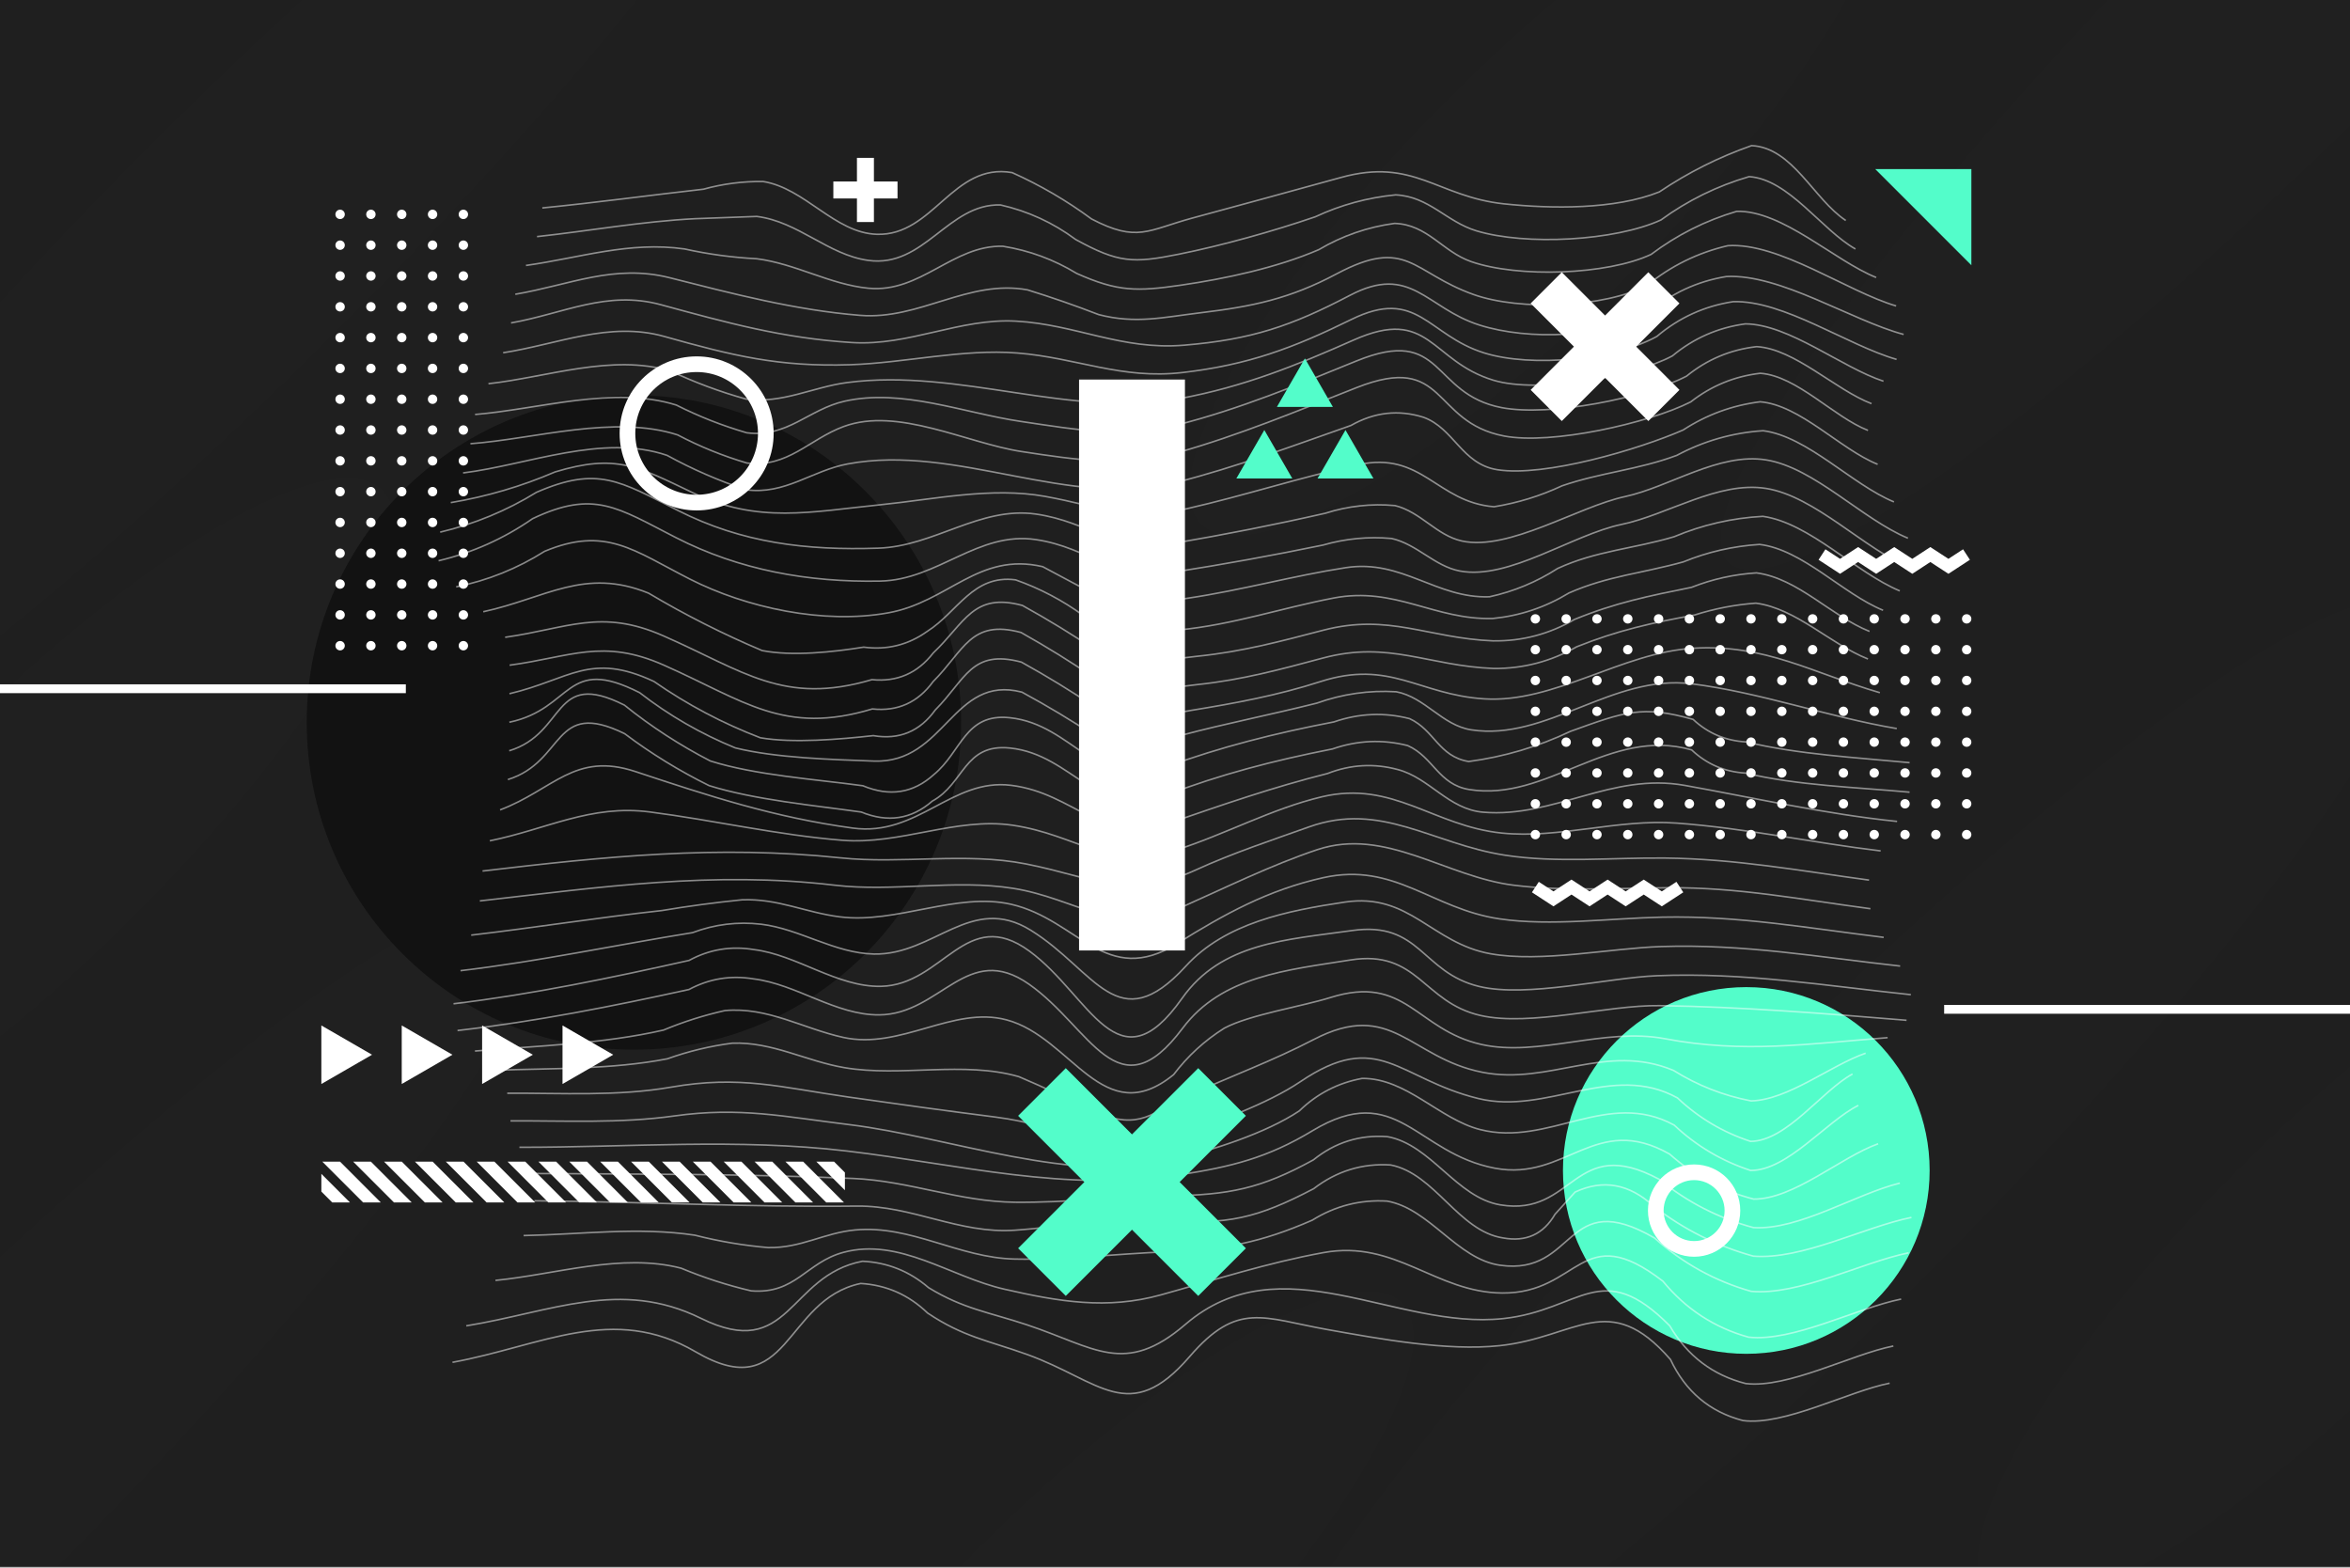 <svg width="1000" height="667" viewBox="0 0 1000 667" fill="none" xmlns="http://www.w3.org/2000/svg">
<rect x="0" y="0" width="1000" height="667" fill="#808080" stroke="none"/>
<g clip-path="url(#clip0_623_26294)">
<path d="M0 666.667H1000V0H0V666.667Z" fill="#1F1F1F"/>
<g opacity="0.7">
<g opacity="0.7">
<g opacity="0.7">
<g opacity="0.7">
<g opacity="0.7">
<g opacity="0.7">
<g opacity="0.7">
<g opacity="0.7">
<g opacity="0.7">
<g opacity="0.7">
<g opacity="0.7">
<path opacity="0.7" d="M740.502 463.95C875.479 328.97 1002.53 237.184 1024.29 258.936C1046.04 280.69 954.253 407.747 819.277 542.72C684.299 677.699 557.243 769.486 535.49 747.734C513.738 725.98 605.525 598.926 740.502 463.95Z" fill="url(#paint0_radial_623_26294)"/>
</g>
</g>
</g>
</g>
</g>
</g>
</g>
</g>
</g>
</g>
</g>
<g opacity="0.7">
<g opacity="0.7">
<g opacity="0.7">
<g opacity="0.7">
<g opacity="0.7">
<g opacity="0.7">
<g opacity="0.7">
<g opacity="0.7">
<g opacity="0.7">
<g opacity="0.7">
<g opacity="0.7">
<path opacity="0.7" d="M64.163 61.985C199.14 -72.995 326.195 -164.78 347.948 -143.028C369.702 -121.275 277.915 5.783 142.938 140.756C7.96 275.736 -119.095 367.523 -140.849 345.769C-162.601 324.017 -70.814 196.963 64.163 61.985" fill="url(#paint1_radial_623_26294)"/>
</g>
</g>
</g>
</g>
</g>
</g>
</g>
</g>
</g>
</g>
</g>
<g opacity="0.7">
<g opacity="0.7">
<g opacity="0.7">
<g opacity="0.7">
<g opacity="0.7">
<g opacity="0.7">
<g opacity="0.7">
<g opacity="0.7">
<g opacity="0.7">
<g opacity="0.7">
<g opacity="0.7">
<path opacity="0.7" d="M940.569 -44.708C1075.55 -179.689 1202.6 -271.473 1224.35 -249.721C1246.11 -227.969 1154.32 -100.912 1019.34 34.063C884.365 169.042 757.308 260.828 735.556 239.076C713.804 217.323 805.59 90.268 940.569 -44.708Z" fill="url(#paint2_radial_623_26294)"/>
</g>
</g>
</g>
</g>
</g>
</g>
</g>
</g>
</g>
</g>
</g>
<g opacity="0.7">
<g opacity="0.7">
<g opacity="0.7">
<g opacity="0.7">
<g opacity="0.7">
<g opacity="0.7">
<g opacity="0.7">
<g opacity="0.7">
<g opacity="0.7">
<g opacity="0.7">
<g opacity="0.7">
<path opacity="0.7" d="M-55.957 589.185C79.022 454.204 206.076 362.419 227.828 384.172C249.583 405.924 157.795 532.981 22.818 667.956C-112.16 802.935 -239.216 894.721 -260.969 872.969C-282.721 851.216 -190.934 724.161 -55.957 589.185" fill="url(#paint3_radial_623_26294)"/>
</g>
</g>
</g>
</g>
</g>
</g>
</g>
</g>
</g>
</g>
</g>
<g opacity="0.7">
<g opacity="0.7">
<g opacity="0.7">
<g opacity="0.7">
<g opacity="0.7">
<g opacity="0.7">
<g opacity="0.7">
<g opacity="0.7">
<g opacity="0.7">
<g opacity="0.7">
<g opacity="0.7">
<path opacity="0.7" d="M692.066 117.553C613.084 196.532 532.174 243.668 511.344 222.84C490.515 202.009 537.651 121.096 616.631 42.121C695.61 -36.86 776.522 -83.996 797.352 -63.168C818.18 -42.337 771.042 38.573 692.066 117.553" fill="url(#paint4_radial_623_26294)"/>
</g>
</g>
</g>
</g>
</g>
</g>
</g>
</g>
</g>
</g>
</g>
<g opacity="0.7">
<g opacity="0.7">
<g opacity="0.7">
<g opacity="0.7">
<g opacity="0.7">
<g opacity="0.7">
<g opacity="0.7">
<g opacity="0.7">
<g opacity="0.7">
<g opacity="0.7">
<g opacity="0.7">
<path opacity="0.7" d="M57.084 389.312C-21.896 468.292 -102.807 515.427 -123.637 494.599C-144.467 473.768 -97.329 392.856 -18.351 313.88C60.629 234.9 141.54 187.763 162.371 208.591C183.199 229.421 136.061 310.332 57.084 389.312" fill="url(#paint5_radial_623_26294)"/>
</g>
</g>
</g>
</g>
</g>
</g>
</g>
</g>
</g>
</g>
</g>
<g opacity="0.7">
<g opacity="0.7">
<g opacity="0.7">
<g opacity="0.7">
<g opacity="0.7">
<g opacity="0.7">
<g opacity="0.7">
<g opacity="0.7">
<g opacity="0.7">
<g opacity="0.7">
<g opacity="0.7">
<path opacity="0.7" d="M1027.4 573.776C948.423 652.755 867.512 699.891 846.683 679.063C825.854 658.232 872.99 577.319 951.97 498.344C1030.95 419.363 1111.86 372.227 1132.69 393.055C1153.52 413.886 1106.38 494.796 1027.4 573.776Z" fill="url(#paint6_radial_623_26294)"/>
</g>
</g>
</g>
</g>
</g>
</g>
</g>
</g>
</g>
</g>
</g>
<g opacity="0.7">
<g opacity="0.7">
<g opacity="0.7">
<g opacity="0.7">
<g opacity="0.7">
<g opacity="0.7">
<g opacity="0.7">
<g opacity="0.7">
<g opacity="0.7">
<g opacity="0.7">
<g opacity="0.7">
<path opacity="0.7" d="M491.115 735.248C412.135 814.227 331.223 861.362 310.394 840.534C289.565 819.703 336.701 738.791 415.681 659.815C494.659 580.835 575.571 533.698 596.402 554.527C617.23 575.358 570.091 656.267 491.115 735.248Z" fill="url(#paint7_radial_623_26294)"/>
</g>
</g>
</g>
</g>
</g>
</g>
</g>
</g>
</g>
</g>
</g>
<path d="M504.227 404.434H459.175V161.502H504.227V404.434Z" fill="white"/>
<path d="M130.525 307.414C130.525 384.312 192.865 446.652 269.762 446.652C346.66 446.652 409 384.312 409 307.414C409 230.517 346.66 168.177 269.762 168.177C192.865 168.177 130.525 230.517 130.525 307.414Z" fill="#121212"/>
<path d="M665.088 498.045C665.088 541.132 700.02 576.064 743.107 576.064C786.196 576.064 821.125 541.132 821.125 498.045C821.125 454.957 786.196 420.027 743.107 420.027C700.02 420.027 665.088 454.957 665.088 498.045" fill="#53FDCA"/>
<path d="M230.766 88.482C253.687 86.219 276.459 83.086 299.351 80.504C307.64 78.216 316.094 77.126 324.711 77.231C342.568 80.044 355.154 99.131 373.135 99.694C397.224 100.448 405.443 69.039 430.706 73.45C442.678 78.816 453.943 85.395 464.508 93.182C483.911 103.315 488.49 97.927 507.31 92.81C528.242 87.119 549.432 81.387 570.588 75.526C601.599 66.935 611.56 83.707 639.976 86.739C660.05 88.883 687.252 89.224 706.096 81.663C718.339 73.407 731.422 66.843 745.348 61.966C762.924 62.839 771.692 84.699 785.43 93.812" stroke="white" stroke-opacity="0.5" stroke-width="0.667" stroke-miterlimit="10"/>
<path d="M228.521 100.68C251.166 98.218 273.007 94.21 295.815 93.057C304.557 92.773 313.299 92.452 322.042 92.094C339.768 94.348 352.315 108.385 369.365 110.788C393.321 114.164 403.375 86.536 425.755 87.213C437.439 89.853 448.106 94.756 457.755 101.922C475.908 111.885 482.124 112.086 501.471 108.2C520.122 104.453 541.698 98.421 559.711 92.245C570.583 87.178 581.982 84.07 593.898 82.921C608.154 83.612 615.427 94.322 628.228 98.209C649.252 104.593 687.26 102.533 706.758 93.609C718.208 85.27 730.718 79.122 744.296 75.166C761.132 76.218 775.286 97.962 789.547 105.945" stroke="white" stroke-opacity="0.5" stroke-width="0.667" stroke-miterlimit="10"/>
<path d="M223.815 112.951C246.977 109.688 267.714 102.595 291.326 105.941C301.454 108.184 311.695 109.572 322.055 110.104C338.515 112.201 353.277 121.088 369.518 122.647C391.815 124.788 405.463 104.165 426.821 104.793C438.013 106.592 448.463 110.445 458.173 116.353C475.734 124.201 483.941 124.028 502.367 121.365C521.567 118.589 543.487 113.883 561.19 106.232C571.195 100.339 581.938 96.616 593.414 95.061C607.485 95.509 613.753 107.043 626.006 111.312C646.015 118.283 683.917 117.007 702.575 108.261C713.621 99.944 725.761 93.836 739.003 89.936C758.334 89.367 780.753 111.029 798.367 118.068" stroke="white" stroke-opacity="0.5" stroke-width="0.667" stroke-miterlimit="10"/>
<path d="M219.273 125.211C242.525 121.246 261.3 112.176 285.079 118.208C311.683 124.958 338.432 131.972 366.013 134.187C391.312 136.219 412.104 118.744 437.247 123.346C447.468 126.504 457.571 130.015 467.552 133.874C483.268 137.95 495.107 134.983 510.749 133.1C532.976 130.424 548.844 127.142 568.724 116.554C598.784 100.542 600.88 116 627.041 125.318C646.861 132.378 682.839 130.882 700.844 121.454C711.025 113.142 722.497 107.504 735.26 104.542C757.107 103.098 785.913 124.012 806.864 130.188" stroke="white" stroke-opacity="0.5" stroke-width="0.667" stroke-miterlimit="10"/>
<path d="M217.458 137.405C239.867 133.43 258.174 123.384 281.209 129.656C309.319 137.309 333.049 143.912 362.531 145.757C386.931 147.282 408.39 135.317 432.367 136.652C457.939 138.074 477.155 149.101 503.857 146.88C532.45 144.501 549.485 138.766 574.437 125.672C600.414 112.041 606.849 131.08 629.51 138.298C650.603 145.018 682.685 143.678 701.469 133.129C711.103 124.854 722.163 119.7 734.643 117.666C757.537 116.454 787.773 136.329 810.054 142.302" stroke="white" stroke-opacity="0.5" stroke-width="0.667" stroke-miterlimit="10"/>
<path d="M214.102 150.099C237.315 146.53 259.219 136.57 282.7 143.174C311.612 151.306 331.339 156.195 361.79 155.194C384.984 154.432 409.742 148.378 432.818 150.203C458.271 152.216 477.078 161.586 503.331 158.502C531.222 155.226 550.167 148.16 575.008 135.954C603.222 122.091 607.394 142.64 631.575 150.179C651.904 156.515 687.088 153.083 705.02 143.17C714.471 135.167 725.296 130.234 737.495 128.368C758.854 127.627 786.383 147.052 807.052 152.919" stroke="white" stroke-opacity="0.5" stroke-width="0.667" stroke-miterlimit="10"/>
<path d="M207.856 163.273C232.979 160.484 260.398 150.457 285.356 157.877C295.714 162.749 306.4 166.723 317.424 169.796C332.838 171.908 345.778 164.709 360.544 162.777C408.159 156.548 455.935 178.201 502.275 169.557C529.226 164.529 551.258 155.671 576.127 144.637C608.38 130.332 608.662 153.643 635.476 161.787C654.556 167.58 694.815 160.473 711.646 151.441C720.716 143.912 731.078 139.368 742.728 137.812C761.332 137.953 783.714 156.409 801.484 162.208" stroke="white" stroke-opacity="0.5" stroke-width="0.667" stroke-miterlimit="10"/>
<path d="M202.161 176.36C229.18 174.16 261.262 164.013 287.792 172.357C297.424 177.22 307.421 181.153 317.784 184.161C335.03 186.334 344.098 174.158 359.401 170.718C383.942 165.201 409.89 175.701 434.445 179.329C457.792 182.777 478.312 186.633 501.32 180.724C527.674 173.957 551.948 163.901 577.145 153.624C614.721 138.297 608.614 167.629 639.025 173.453C659.404 177.356 699.674 169.416 717.685 160.048C726.416 152.957 736.356 148.776 747.508 147.498C763.692 148.41 781.169 165.998 796.401 171.754" stroke="white" stroke-opacity="0.5" stroke-width="0.667" stroke-miterlimit="10"/>
<path d="M200.183 188.808C227.787 186.75 261.341 176.35 288.371 185.062C297.803 190.024 307.631 194.013 317.849 197.03C335.201 199.17 344.292 186.917 359.044 181.48C382.043 173.004 411.456 188.586 434.713 192.136C457.584 195.625 478.693 198.913 501.037 192.613C527.099 185.262 551.961 174.908 577.271 164.934C615.831 149.74 608.88 179.584 640.029 185.526C660.201 189.376 701.5 180.118 719.459 171.014C728.196 164.181 738.063 160.122 749.06 158.838C764.625 159.932 780.297 177.426 794.891 183.142" stroke="white" stroke-opacity="0.5" stroke-width="0.667" stroke-miterlimit="10"/>
<path d="M197.05 201.237C224.692 197.794 256.508 184.405 283.87 193.765C294.631 199.669 305.839 204.55 317.487 208.406C334.042 210.64 345.474 200.26 360.724 197.409C407.211 188.721 455.118 216.877 500.628 205.25C525.839 198.809 550.208 189.696 574.867 181.041C584.815 175.376 595.112 174.216 605.758 177.562C618.714 182.27 622.023 197.446 637.083 199.856C657.419 203.108 697.743 191.076 716.25 182.956C726.263 176.452 737.18 172.456 748.998 170.968C765.968 172.312 783.12 191.2 798.995 197.568" stroke="white" stroke-opacity="0.5" stroke-width="0.667" stroke-miterlimit="10"/>
<path d="M191.815 213.867C207.135 211.293 221.941 206.939 236.23 200.802C262.165 192.993 271.127 198.342 294.802 209.662C322.638 222.97 344.982 217.773 374.573 214.789C397.449 212.483 421.93 207.102 444.709 211.221C469.097 215.63 480.11 222.133 505.187 216.43C529.466 210.909 553.513 203.057 577.842 197.762C605.263 191.793 611.23 213.623 635.75 215.63C645.81 214.01 655.458 211.041 664.695 206.721C681.149 201.05 697.058 199.917 713.515 193.77C725.034 187.621 737.287 184.123 750.271 183.277C769.099 185.657 788.13 206.258 805.933 213.557" stroke="white" stroke-opacity="0.5" stroke-width="0.667" stroke-miterlimit="10"/>
<path d="M187.31 226.431C201.862 222.979 215.523 217.33 228.296 209.482C254.359 198.118 263.815 204.731 288.424 217.184C315.883 231.082 343.086 234.276 373.831 233.248C397.468 232.459 417.07 215.36 440.82 218.746C463.755 222.015 474.619 235.423 499.57 231.162C521.091 227.487 542.61 223.256 564.004 218.38C573.679 215.302 583.552 214.22 593.624 215.136C604.572 217.811 611.299 227.831 622.086 230.2C641.995 234.572 671.498 215.595 691.408 211.326C710.392 207.255 731.391 192.455 751.591 195.708C771.979 198.992 792.43 220.934 811.891 229.004" stroke="white" stroke-opacity="0.5" stroke-width="0.667" stroke-miterlimit="10"/>
<path d="M186.625 238.604C201.068 235.163 214.404 229.195 226.63 220.703C252.77 208.271 262.756 216.018 287.601 228.747C314.578 242.571 343.961 247.852 374.537 247.256C399.089 246.779 416.092 225.911 440.852 229.612C464.049 233.078 473.82 247.474 499.43 243.462C520.638 240.138 541.838 236.296 562.94 231.94C572.524 229.183 582.268 228.246 592.172 229.132C602.992 231.544 610.48 240.942 621.201 242.968C642.04 246.91 669.21 227.444 690.073 223.139C709.32 219.168 731.169 204.604 751.518 207.835C772.297 211.132 793.273 233.578 813.086 241.831" stroke="white" stroke-opacity="0.5" stroke-width="0.667" stroke-miterlimit="10"/>
<path d="M194.114 249.724C207.573 246.98 220.12 241.936 231.75 234.588C257.748 223.732 269.75 234.3 293.628 246.44C317.586 258.622 350.508 265.759 378.018 260.763C403.696 256.1 416.273 234.779 443.69 241.12C452.393 245.791 461.117 250.423 469.86 255.02C483.622 258.774 491.969 256.539 505.56 254.527C528.161 251.179 550.253 244.998 572.702 241.543C596.645 237.86 611.193 254.748 633.82 253.94C644.205 251.66 653.877 247.642 662.838 241.888C678.924 234.415 695.417 233.462 712.382 228.384C724.484 223.307 737.076 220.416 750.156 219.712C769.981 222.487 789.705 243.659 808.429 251.436" stroke="white" stroke-opacity="0.5" stroke-width="0.667" stroke-miterlimit="10"/>
<path d="M205.641 260.299C232.305 254.514 248.665 241.295 275.998 252.403C291.545 261.653 307.649 269.791 324.31 276.825C337.247 279.354 354.559 277.437 367.526 275.367C377.411 276.683 386.427 274.446 394.573 268.657C407.565 260.399 414.05 244.382 432.167 246.735C442.513 250.385 452.122 255.442 461.001 261.906C476.463 270.381 484.695 269.653 501.518 268.059C524.477 265.886 545.334 258.701 567.55 254.461C593.671 249.477 610.417 263.887 635.258 263.174C646.854 262.019 657.651 258.398 667.649 252.313C684.179 245.055 699.067 243.894 716.242 239.109C726.671 234.858 737.505 232.375 748.742 231.662C767.031 233.833 784.193 252.707 801.31 259.679" stroke="white" stroke-opacity="0.5" stroke-width="0.667" stroke-miterlimit="10"/>
<path d="M214.95 271.17C241.526 267.41 255.641 258.856 282.169 270.504C316.477 285.57 333.432 300.263 371.036 289.196C381.76 290.254 390.464 286.459 397.148 277.811C410.568 265.134 414.046 251.943 435.06 257.624C445.805 263.559 456.27 269.952 466.458 276.804C482.36 284.434 493 280.954 509.576 279.238C528.872 277.24 544.77 272.932 563.15 268.148C591.09 260.876 607.698 271.595 635.357 272.695C647.707 272.868 659.265 269.824 670.029 263.564C687.257 256.495 701.742 253.555 719.789 249.92C728.666 246.42 737.874 244.37 747.409 243.772C765.026 246.062 779.166 262.091 795.546 268.672" stroke="white" stroke-opacity="0.5" stroke-width="0.667" stroke-miterlimit="10"/>
<path d="M216.849 283.043C242.882 279.556 256.455 271.48 282.489 283.023C316.695 298.19 333.578 312.986 371.206 301.664C381.979 302.8 390.598 298.918 397.07 290.018C410.273 276.834 413.059 263.351 434.479 269.126C445.401 275.24 456.029 281.83 466.365 288.891C482.39 296.655 492.911 293.066 509.601 291.288C528.909 289.232 544.703 284.875 563.057 279.978C591.101 272.495 607.813 283.403 635.633 284.446C648.177 284.543 659.947 281.464 670.945 275.208C688.39 268.224 702.818 265.046 721.07 261.698C729.567 258.984 738.27 257.3 747.177 256.65C764.349 258.911 778.865 274.071 794.875 280.403" stroke="white" stroke-opacity="0.5" stroke-width="0.667" stroke-miterlimit="10"/>
<path d="M216.797 295.18C242.518 289.101 251.109 277.253 278.278 289.972C292.412 299.8 307.505 307.787 323.56 313.931C337.485 316.325 357.573 314.579 371.604 313.021C382.614 314.881 391.404 311.249 397.969 302.123C410.992 289.016 413.404 276.089 434.636 281.732C445.494 287.735 456.07 294.201 466.36 301.133C482.445 308.816 490.6 304.92 506.838 302.281C525.669 299.223 543.696 295.888 561.92 290.021C591.488 280.501 603.8 295.608 631.578 297.375C661.38 299.268 689.933 277.72 720.554 275.833C751.065 273.953 771.44 286.425 799.942 294.748" stroke="white" stroke-opacity="0.5" stroke-width="0.667" stroke-miterlimit="10"/>
<path d="M216.742 307.315C244.016 301.551 240.344 278.576 272.188 294.739C284.704 304.439 298.278 312.275 312.912 318.247C330.24 322.53 353.98 323.191 371.846 323.848C402.258 324.967 405.362 286.848 434.873 294.516C445.654 300.358 456.157 306.664 466.381 313.432C482.742 321.094 487.479 316.9 502.945 312.802C521.862 307.788 541.161 304.034 560.36 299.187C571.318 295.272 582.581 293.66 594.146 294.354C606.44 296.671 613.674 308.638 626.051 310.552C657.997 315.491 686.166 286.776 719.799 290.963C748.945 294.592 778.002 305.095 807.146 310.014" stroke="white" stroke-opacity="0.5" stroke-width="0.667" stroke-miterlimit="10"/>
<path d="M216.688 319.455C241.247 312.032 234.729 284.457 265.685 300.024C277.075 309.173 289.261 317.093 302.239 323.787C321.367 329.867 347.229 331.611 367.169 334.34C378.557 339.096 388.619 337.52 397.354 329.609C409.223 319.881 410.591 303.396 429.671 305.396C456.854 308.245 466.425 337.205 496.385 326.263C519.557 317.8 542.278 312.075 567.651 307.177C578.346 303.491 589.078 303.032 599.849 305.797C610.485 310.757 612.106 321.825 624.947 324.036C640.049 322.036 654.502 317.751 668.313 311.179C691.469 302.841 698.671 299.979 720.463 306.101C726.797 312.032 734.343 315.229 743.102 315.7C765.005 321.004 790.117 322.345 812.589 324.524" stroke="white" stroke-opacity="0.5" stroke-width="0.667" stroke-miterlimit="10"/>
<path d="M216.117 331.711C240.751 324.047 235.036 297.156 265.779 312.172C277.087 320.66 289.076 328.031 301.748 334.287C320.927 340.306 346.521 342.723 366.477 345.531C377.815 350.143 387.891 348.594 396.708 340.884C410.414 333.439 410.188 316.3 429.753 318.296C456.653 321.04 466.927 349.478 496.328 338.284C519.3 329.538 541.584 323.698 567.021 318.687C577.644 315.003 588.312 314.526 599.024 317.259C609.948 322.126 612.109 333.823 625.174 335.943C658.38 341.331 684.762 309.126 719.838 319.08C726.248 325.144 733.896 328.438 742.781 328.96C764.721 334.234 790.07 334.99 812.573 337.083" stroke="white" stroke-opacity="0.5" stroke-width="0.667" stroke-miterlimit="10"/>
<path d="M212.797 344.617C235.396 336.104 244.529 319.739 270.37 328.305C301.868 338.747 329.442 347.815 362.898 352.36C390.437 356.1 405.032 331.052 430.216 334.159C457.698 337.548 468.761 360.136 498.112 350.045C520.193 342.455 541.461 335.033 564.937 329.129C574.745 325.303 584.68 324.74 594.745 327.439C608.33 330.977 616.292 344.369 631.204 345.605C661.289 348.1 685.764 328.595 716.988 334.205C746.789 339.561 776.568 346.361 807.269 349.527" stroke="white" stroke-opacity="0.5" stroke-width="0.667" stroke-miterlimit="10"/>
<path d="M208.433 357.772C232.501 352.907 251.261 342.232 276.482 345.49C303.717 349.008 331.141 355.366 358.493 357.552C382.963 359.508 406.943 347.658 430.834 351.136C458.675 355.191 471.722 370.856 500.583 361.666C521.13 355.123 541.285 344.064 562.509 339.046C592.742 331.898 610.014 351.527 639.113 354.48C663.414 356.947 688.365 348.422 713.299 350.226C742.55 352.342 771.195 358.586 800.279 362.067" stroke="white" stroke-opacity="0.5" stroke-width="0.667" stroke-miterlimit="10"/>
<path d="M205.339 370.629C257.539 364.436 305.151 359.536 357.699 365.028C383.604 367.736 410.867 362.557 436.508 367.6C465.932 373.384 479.828 383.502 509.107 370.062C524.312 363.082 541.579 357.364 557.06 351.844C587.743 340.906 609.331 359.065 640.367 363.889C662.279 367.296 686.503 364.862 708.61 365.114C738.678 365.457 765.711 370.489 795.339 374.489" stroke="white" stroke-opacity="0.5" stroke-width="0.667" stroke-miterlimit="10"/>
<path d="M204.188 383.349C255.654 377.491 303.505 370.539 355.119 376.654C380.143 379.618 406.305 374.059 431.097 377.995C458.283 382.313 474.273 398.665 502.103 386.334C521.33 377.815 540.999 368.05 560.589 361.531C589.523 351.901 615.266 373.077 644.065 376.661C665.326 379.307 688.335 377.937 709.701 377.75C739.766 377.487 766.318 382.766 795.922 386.669" stroke="white" stroke-opacity="0.5" stroke-width="0.667" stroke-miterlimit="10"/>
<path d="M200.508 397.903C227.648 394.736 254.464 390.423 281.63 387.451C292.969 385.549 304.36 384.024 315.8 382.873C331.169 382.307 342.693 388.288 357.417 390.136C381.529 393.161 407.136 379.459 430.3 384.789C458.702 391.325 470.562 420.369 500.877 401.509C520.901 389.053 539.516 378.681 563.166 373.445C593.469 366.737 609.302 386.743 638.093 390.988C659.833 394.196 685.42 390.705 707.322 390.259C740.026 389.592 769.278 394.921 801.576 398.861" stroke="white" stroke-opacity="0.5" stroke-width="0.667" stroke-miterlimit="10"/>
<path d="M195.966 413.029C229.163 409.101 261.922 402.136 294.708 396.849C304.146 393.298 313.878 392.105 323.903 393.266C340.304 395.241 355.203 405.636 371.919 405.954C397.484 406.442 413.323 380.158 438.606 395.818C466.258 412.944 475.551 442.853 504.591 411.12C521.43 392.718 547.76 387.517 572.28 383.849C599.875 379.722 609.226 401.378 634.291 405.84C655.818 409.672 685.034 403.492 706.892 402.768C741.984 401.605 773.832 407.246 808.575 411.066" stroke="white" stroke-opacity="0.5" stroke-width="0.667" stroke-miterlimit="10"/>
<path d="M192.989 427.113C227.099 423.017 260.263 416.02 293.235 408.665C301.867 403.977 311.06 402.444 320.812 404.063C339.047 406.279 356.187 420.035 374.812 419.693C401.361 419.204 411.068 384.953 438.044 404.705C463.963 423.685 475.549 463.724 503.003 424.805C519.773 401.032 547.432 399.915 575.32 395.959C604.456 391.825 604.921 413.848 629.427 419.747C649.739 424.636 684.107 416.029 705.109 415.18C742.279 413.675 776.26 419.384 813.12 423.248" stroke="white" stroke-opacity="0.5" stroke-width="0.667" stroke-miterlimit="10"/>
<path d="M194.69 438.496C228.221 434.629 260.778 428.163 293.185 421.044C301.805 416.425 310.972 414.921 320.685 416.532C338.8 418.732 355.617 431.991 374.114 431.84C400.302 431.627 411.592 400.337 437.893 418.799C464.204 437.265 475.625 474.377 503.218 437.557C519.942 415.243 547.706 412.764 574.592 408.489C603.39 403.912 605.474 426.519 630 432.093C651.217 436.916 683.933 427.592 706.193 427.909C741.516 428.412 776.081 431.231 811.292 434.143" stroke="white" stroke-opacity="0.5" stroke-width="0.667" stroke-miterlimit="10"/>
<path d="M202.102 447.227C228.339 445.025 256.648 444.212 282.359 438.301C290.818 434.779 299.516 432.017 308.456 430.016C326.643 428.348 341.724 437.676 358.856 441.435C383.156 446.767 405.526 427.927 428.302 433.96C456.044 441.308 469.462 481.632 499.404 457.268C505.402 449.356 512.596 442.763 520.992 437.489C531.847 431.717 553.935 428.285 566.14 424.461C598.271 414.396 602.615 438.149 630.304 444.409C654.698 449.921 682.514 437.051 708.555 442C741.94 448.344 769.659 444.131 803.247 441.533" stroke="white" stroke-opacity="0.5" stroke-width="0.667" stroke-miterlimit="10"/>
<path d="M210.734 455.397C234.789 454.533 260.281 455.144 283.969 450.536C292.95 447.327 302.169 445.108 311.628 443.88C328.698 443.268 343.034 451.555 359.417 454.315C383.466 458.368 410.024 451.349 433.557 458.131C444.625 462.819 455.477 467.961 466.114 473.557C486.174 480.831 489.289 473.707 506.237 465.933C523.546 457.993 541.625 451.407 558.844 442.415C592.322 424.931 599.857 450.161 630.808 456.267C659.261 461.88 683.549 443.471 712.156 455.492C722.349 461.861 733.338 466.18 745.128 468.448C760.87 468.087 779.092 453.241 793.898 448.148" stroke="white" stroke-opacity="0.5" stroke-width="0.667" stroke-miterlimit="10"/>
<path d="M215.844 465.176C238.98 465.068 262.716 466.592 285.578 462.596C314.877 457.477 331.982 462.629 360.841 466.78C381.704 469.781 402.718 472.656 423.656 475.332C452.3 478.99 472.15 491.892 500.729 482.986C516.69 478.013 539.494 469.632 553.208 460.352C586.817 437.609 594.792 459.025 629.037 467.428C658.161 474.576 686.084 451.796 713.822 467.18C722.822 475.673 733.193 481.836 744.934 485.67C760.333 485.548 775.276 464.06 788.316 457" stroke="white" stroke-opacity="0.5" stroke-width="0.667" stroke-miterlimit="10"/>
<path d="M217.222 476.936C240.456 476.852 263.899 478.089 286.956 474.845C314.831 470.921 333.888 475.183 361.339 478.539C404.487 483.813 457.195 504.384 499.24 493.577C516.258 489.204 538.407 482.333 552.891 472.705C560.427 465.391 569.336 460.781 579.612 458.881C598.443 458.701 612.467 476.203 629.79 480.631C658.992 488.093 684.154 463.273 712.435 478.755C721.852 487.613 732.691 494.044 744.951 498.045C760.698 498.065 777.128 477.177 790.782 470.357" stroke="white" stroke-opacity="0.5" stroke-width="0.667" stroke-miterlimit="10"/>
<path d="M221.026 488.18C267.581 488.231 314.133 484.305 360.378 489.769C408.318 495.435 453.56 507.483 502.04 499.888C523.98 496.452 539.286 492.729 558.445 481.167C594.412 459.46 602.466 490.743 636.149 497.091C666.381 502.787 678.896 473.131 710.505 491.092C720.893 500.363 732.797 506.74 746.217 510.225C763.141 510.404 783.368 492.339 799.204 486.689" stroke="white" stroke-opacity="0.5" stroke-width="0.667" stroke-miterlimit="10"/>
<path d="M225.2 499.338C271.067 499.634 317.427 499.458 363.216 501.456C386.946 502.49 408.198 511.352 431.963 511.573C453.774 511.776 475.914 509.217 497.776 508.856C522.958 508.438 536.518 505.848 558.891 493.536C568.167 486.073 578.659 482.78 590.364 483.658C608.948 486.998 619.783 509.573 638.405 512.678C670.015 517.949 669.578 482.16 706.122 501.853C718.034 511.552 731.377 518.386 746.153 522.36C765.539 523.546 789.659 508.033 808.455 503.425" stroke="white" stroke-opacity="0.5" stroke-width="0.667" stroke-miterlimit="10"/>
<path d="M227.409 510.949C273.451 511.369 318.839 513.727 364.597 513.205C388.167 512.937 408.157 525.093 431.727 523.475C453.977 521.945 472.548 517.597 495.467 519.297C522.248 521.283 534.975 518.401 559.037 505.785C568.781 498.305 579.691 494.945 591.764 495.709C610.537 499.32 620.685 523.877 639.555 526.745C649.368 528.547 656.751 525.193 661.707 516.684C664.555 513.532 667.407 510.38 670.259 507.229C682.139 501.703 693.264 503.697 703.631 513.211C716.417 523.12 730.576 530.216 746.107 534.5C766.811 536.161 793.049 522.152 813.376 518.024" stroke="white" stroke-opacity="0.5" stroke-width="0.667" stroke-miterlimit="10"/>
<path d="M222.812 525.741C246.919 525.297 271.731 521.946 295.714 525.594C305.951 528.206 316.331 529.961 326.856 530.861C340.823 531.154 350.627 524.595 363.906 523.359C387.618 521.154 407.995 535.225 431.76 535.742C453.271 536.211 475.339 533.445 496.836 532.655C520.552 531.782 536.495 528.779 558.411 519.195C568.214 513.11 578.826 510.406 590.247 511.079C608.455 514.311 620.031 535.802 638.348 538.375C671.104 542.975 665.612 504.495 704.078 526.795C716.06 537.538 729.75 545.098 745.146 549.475C765.507 551.339 792.167 537.173 812.182 533.086" stroke="white" stroke-opacity="0.5" stroke-width="0.667" stroke-miterlimit="10"/>
<path d="M210.831 544.82C236.282 542.34 264.55 533.035 289.864 539.638C299.524 543.668 309.448 546.88 319.636 549.274C338.586 550.803 342.99 537.152 358.919 532.884C382.763 526.496 404.336 543.306 427.38 548.558C450.643 553.859 470.992 557.356 494.006 550.982C517.246 544.546 539.05 537.394 563.214 532.992C593.886 527.404 610.798 549.942 639.211 550.19C672.394 550.48 672.752 518.284 707.612 545.151C717.331 556.987 729.482 564.93 744.063 568.982C763.128 571.054 790.094 556.582 808.99 552.776" stroke="white" stroke-opacity="0.5" stroke-width="0.667" stroke-miterlimit="10"/>
<path d="M198.409 564.156C234.831 558.234 263.831 544.016 298.279 560.968C336.3 579.68 335.188 542.724 367.049 536.675C377.667 537.184 387.029 540.93 395.136 547.914C409.975 556.976 420.839 558.352 436.885 563.682C465.931 573.324 478.535 585.754 504.433 563.531C545.201 528.548 593.721 566.01 639.709 561.068C672.735 557.519 681.333 534.714 710.532 564.143C718.029 576.946 728.805 585.136 742.857 588.716C760.792 590.851 787.756 576.306 805.683 572.744" stroke="white" stroke-opacity="0.5" stroke-width="0.667" stroke-miterlimit="10"/>
<path d="M192.544 579.676C230.565 572.693 260.815 554.638 296.047 575.226C335.976 598.561 333.353 553.03 366.257 546.132C377.221 546.796 386.697 550.98 394.683 558.682C409.861 568.876 420.427 570.366 437.14 576.37C467.945 587.434 480.525 607.072 506.221 577.248C526.651 553.536 537.453 560.858 564.812 565.738C587.109 569.714 615.623 574.984 638.156 572.593C670.849 569.125 684.544 548.286 710.836 578.476C717.237 592.093 727.513 600.756 741.659 604.458C759.205 606.76 786.517 592.057 804.096 588.565" stroke="white" stroke-opacity="0.5" stroke-width="0.667" stroke-miterlimit="10"/>
<path d="M651.347 276.432C651.347 277.538 652.24 278.446 653.345 278.446C654.453 278.446 655.347 277.538 655.347 276.432C655.347 275.339 654.453 274.446 653.345 274.446C652.24 274.446 651.347 275.339 651.347 276.432ZM651.347 289.552C651.347 290.659 652.24 291.554 653.345 291.554C654.453 291.554 655.347 290.659 655.347 289.552C655.347 288.446 654.453 287.552 653.345 287.552C652.24 287.552 651.347 288.446 651.347 289.552ZM651.347 302.672C651.347 303.779 652.24 304.672 653.345 304.672C654.453 304.672 655.347 303.779 655.347 302.672C655.347 301.565 654.453 300.672 653.345 300.672C652.24 300.672 651.347 301.565 651.347 302.672ZM651.347 315.779C651.347 316.886 652.24 317.779 653.345 317.779C654.453 317.779 655.347 316.886 655.347 315.779C655.347 314.686 654.453 313.779 653.345 313.779C652.24 313.779 651.347 314.686 651.347 315.779ZM651.347 328.898C651.347 330.006 652.24 330.899 653.345 330.899C654.453 330.899 655.347 330.006 655.347 328.898C655.347 327.792 654.453 326.899 653.345 326.899C652.24 326.899 651.347 327.792 651.347 328.898ZM651.347 342.019C651.347 343.126 652.24 344.017 653.345 344.017C654.453 344.017 655.347 343.126 655.347 342.019C655.347 340.911 654.453 340.019 653.345 340.019C652.24 340.019 651.347 340.911 651.347 342.019ZM651.347 355.125C651.347 356.232 652.24 357.125 653.345 357.125C654.453 357.125 655.347 356.232 655.347 355.125C655.347 354.019 654.453 353.125 653.345 353.125C652.24 353.125 651.347 354.019 651.347 355.125Z" fill="white"/>
<path d="M651.933 261.912C651.56 262.285 651.347 262.792 651.347 263.325C651.347 263.845 651.56 264.364 651.933 264.739C652.307 265.112 652.813 265.325 653.345 265.325C653.867 265.325 654.387 265.112 654.761 264.739C655.133 264.364 655.347 263.845 655.347 263.325C655.347 262.804 655.133 262.285 654.761 261.912C654.387 261.539 653.864 261.352 653.341 261.352C652.82 261.352 652.3 261.539 651.933 261.912" fill="white"/>
<path d="M664.454 276.446C664.454 277.538 665.346 278.446 666.454 278.446C667.561 278.446 668.454 277.538 668.454 276.446C668.454 275.339 667.561 274.446 666.454 274.446C665.346 274.446 664.454 275.339 664.454 276.446ZM664.454 289.552C664.454 290.659 665.346 291.554 666.454 291.554C667.561 291.554 668.454 290.659 668.454 289.552C668.454 288.446 667.561 287.552 666.454 287.552C665.346 287.552 664.454 288.446 664.454 289.552ZM664.454 302.672C664.454 303.764 665.346 304.672 666.454 304.672C667.561 304.672 668.454 303.764 668.454 302.672C668.454 301.565 667.561 300.672 666.454 300.672C665.346 300.672 664.454 301.565 664.454 302.672ZM664.454 315.792C664.454 316.885 665.346 317.792 666.454 317.792C667.561 317.792 668.454 316.885 668.454 315.792C668.454 314.672 667.561 313.792 666.454 313.792C665.346 313.792 664.454 314.672 664.454 315.792ZM664.454 328.898C664.454 330.006 665.346 330.899 666.454 330.899C667.561 330.899 668.454 330.006 668.454 328.898C668.454 327.792 667.561 326.899 666.454 326.899C665.346 326.899 664.454 327.792 664.454 328.898ZM664.454 342.019C664.454 343.112 665.346 344.017 666.454 344.017C667.561 344.017 668.454 343.112 668.454 342.019C668.454 340.911 667.561 340.019 666.454 340.019C665.346 340.019 664.454 340.911 664.454 342.019ZM664.454 355.125C664.454 356.232 665.346 357.125 666.454 357.125C667.561 357.125 668.454 356.232 668.454 355.125C668.454 354.019 667.561 353.125 666.454 353.125C665.346 353.125 664.454 354.019 664.454 355.125Z" fill="white"/>
<path d="M665.041 261.912C664.667 262.285 664.454 262.792 664.454 263.325C664.454 263.845 664.667 264.364 665.041 264.739C665.414 265.112 665.922 265.325 666.454 265.325C666.975 265.325 667.494 265.112 667.867 264.739C668.239 264.364 668.454 263.845 668.454 263.325C668.454 262.804 668.239 262.285 667.867 261.912C667.494 261.539 666.974 261.352 666.454 261.352C665.934 261.352 665.414 261.539 665.041 261.912Z" fill="white"/>
<path d="M677.561 276.432C677.561 277.538 678.454 278.446 679.561 278.446C680.667 278.446 681.561 277.538 681.561 276.432C681.561 275.339 680.667 274.431 679.561 274.431C678.454 274.431 677.561 275.339 677.561 276.432ZM677.561 289.552C677.561 290.659 678.454 291.554 679.561 291.554C680.667 291.554 681.561 290.659 681.561 289.552C681.561 288.446 680.667 287.552 679.561 287.552C678.454 287.552 677.561 288.446 677.561 289.552ZM677.561 302.672C677.561 303.779 678.454 304.672 679.561 304.672C680.667 304.672 681.561 303.779 681.561 302.672C681.561 301.565 680.667 300.672 679.561 300.672C678.454 300.672 677.561 301.565 677.561 302.672ZM677.561 315.779C677.561 316.886 678.454 317.779 679.561 317.779C680.667 317.779 681.561 316.886 681.561 315.779C681.561 314.686 680.667 313.779 679.561 313.779C678.454 313.779 677.561 314.686 677.561 315.779ZM677.561 328.898C677.561 330.006 678.454 330.899 679.561 330.899C680.667 330.899 681.561 330.006 681.561 328.898C681.561 327.792 680.667 326.899 679.561 326.899C678.454 326.899 677.561 327.792 677.561 328.898ZM677.561 342.019C677.561 343.126 678.454 344.017 679.561 344.017C680.667 344.017 681.561 343.126 681.561 342.019C681.561 340.911 680.667 340.019 679.561 340.019C678.454 340.019 677.561 340.911 677.561 342.019ZM677.561 355.125C677.561 356.232 678.454 357.125 679.561 357.125C680.667 357.125 681.561 356.232 681.561 355.125C681.561 354.031 680.667 353.125 679.561 353.125C678.454 353.125 677.561 354.031 677.561 355.125Z" fill="white"/>
<path d="M678.149 261.912C677.774 262.285 677.561 262.792 677.561 263.325C677.561 263.845 677.774 264.364 678.149 264.739C678.521 265.112 679.041 265.325 679.561 265.325C680.081 265.325 680.601 265.112 680.987 264.739C681.347 264.364 681.561 263.845 681.561 263.325C681.561 262.804 681.347 262.285 680.974 261.912C680.594 261.539 680.074 261.352 679.555 261.352C679.038 261.352 678.521 261.539 678.149 261.912Z" fill="white"/>
<path d="M690.679 276.446C690.679 277.538 691.573 278.446 692.68 278.446C693.775 278.446 694.667 277.538 694.667 276.446C694.667 275.326 693.775 274.431 692.68 274.431C691.573 274.431 690.679 275.326 690.679 276.446ZM690.679 289.552C690.679 290.659 691.573 291.554 692.68 291.554C693.775 291.554 694.667 290.659 694.667 289.552C694.667 288.446 693.775 287.552 692.68 287.552C691.573 287.552 690.679 288.446 690.679 289.552ZM690.679 302.672C690.679 303.779 691.573 304.672 692.68 304.672C693.775 304.672 694.667 303.779 694.667 302.672C694.667 301.565 693.775 300.672 692.68 300.672C691.573 300.672 690.679 301.565 690.679 302.672ZM690.679 315.779C690.679 316.886 691.573 317.779 692.68 317.779C693.775 317.779 694.667 316.886 694.667 315.779C694.667 314.686 693.775 313.779 692.68 313.779C691.573 313.779 690.679 314.686 690.679 315.779ZM690.679 328.898C690.679 330.006 691.573 330.899 692.68 330.899C693.775 330.899 694.667 330.006 694.667 328.898C694.667 327.792 693.775 326.899 692.68 326.899C691.573 326.899 690.679 327.792 690.679 328.898ZM690.679 342.019C690.679 343.126 691.573 344.017 692.68 344.017C693.775 344.017 694.667 343.126 694.667 342.019C694.667 340.911 693.775 340.019 692.68 340.019C691.573 340.019 690.679 340.911 690.679 342.019ZM690.679 355.125C690.679 356.232 691.573 357.125 692.68 357.125C693.775 357.125 694.667 356.232 694.667 355.125C694.667 354.019 693.775 353.125 692.68 353.125C691.573 353.125 690.679 354.019 690.679 355.125Z" fill="white"/>
<path d="M691.254 261.912C690.88 262.285 690.667 262.792 690.667 263.325C690.667 263.845 690.88 264.364 691.254 264.739C691.626 265.112 692.147 265.325 692.667 265.325C693.2 265.325 693.72 265.112 694.094 264.739C694.467 264.364 694.68 263.845 694.68 263.325C694.68 262.804 694.467 262.285 694.094 261.912C693.72 261.539 693.2 261.352 692.679 261.352C692.158 261.352 691.634 261.539 691.254 261.912Z" fill="white"/>
<path d="M703.787 276.432C703.787 277.538 704.68 278.431 705.786 278.431C706.88 278.431 707.787 277.538 707.787 276.432C707.787 275.339 706.88 274.446 705.786 274.446C704.68 274.446 703.787 275.339 703.787 276.432ZM703.787 289.552C703.787 290.659 704.68 291.554 705.786 291.554C706.88 291.554 707.787 290.659 707.787 289.552C707.787 288.446 706.88 287.552 705.786 287.552C704.68 287.552 703.787 288.446 703.787 289.552ZM703.787 302.672C703.787 303.764 704.68 304.672 705.786 304.672C706.88 304.672 707.787 303.764 707.787 302.672C707.787 301.565 706.88 300.672 705.786 300.672C704.68 300.672 703.787 301.565 703.787 302.672ZM703.787 315.779C703.787 316.886 704.68 317.779 705.786 317.779C706.88 317.779 707.787 316.886 707.787 315.779C707.787 314.686 706.88 313.779 705.786 313.779C704.68 313.779 703.787 314.686 703.787 315.779ZM703.787 328.898C703.787 330.006 704.68 330.899 705.786 330.899C706.88 330.899 707.787 330.006 707.787 328.898C707.787 327.792 706.88 326.899 705.786 326.899C704.68 326.899 703.787 327.792 703.787 328.898ZM703.787 342.019C703.787 343.112 704.68 344.017 705.786 344.017C706.88 344.017 707.787 343.112 707.787 342.019C707.787 340.911 706.88 340.019 705.786 340.019C704.68 340.019 703.787 340.911 703.787 342.019ZM703.787 355.125C703.787 356.232 704.68 357.125 705.786 357.125C706.88 357.125 707.787 356.232 707.787 355.125C707.787 354.019 706.88 353.125 705.786 353.125C704.68 353.125 703.787 354.019 703.787 355.125Z" fill="white"/>
<path d="M704.374 261.912C704 262.285 703.787 262.792 703.787 263.325C703.787 263.845 704 264.364 704.374 264.739C704.734 265.112 705.255 265.325 705.786 265.325C706.307 265.325 706.827 265.112 707.202 264.739C707.574 264.364 707.787 263.845 707.787 263.325C707.787 262.792 707.574 262.285 707.202 261.912C706.827 261.539 706.304 261.352 705.782 261.352C705.26 261.352 704.74 261.539 704.374 261.912" fill="white"/>
<path d="M716.894 276.446C716.894 277.538 717.786 278.431 718.894 278.431C720 278.431 720.894 277.538 720.894 276.446C720.894 275.339 720 274.431 718.894 274.431C717.786 274.431 716.894 275.339 716.894 276.446ZM716.894 289.552C716.894 290.659 717.786 291.554 718.894 291.554C720 291.554 720.894 290.659 720.894 289.552C720.894 288.446 720 287.552 718.894 287.552C717.786 287.552 716.894 288.446 716.894 289.552ZM716.894 302.672C716.894 303.779 717.786 304.672 718.894 304.672C720 304.672 720.894 303.779 720.894 302.672C720.894 301.565 720 300.672 718.894 300.672C717.786 300.672 716.894 301.565 716.894 302.672ZM716.894 315.779C716.894 316.886 717.786 317.792 718.894 317.792C720 317.792 720.894 316.886 720.894 315.779C720.894 314.672 720 313.779 718.894 313.779C717.786 313.779 716.894 314.672 716.894 315.779ZM716.894 328.898C716.894 330.006 717.786 330.899 718.894 330.899C720 330.899 720.894 330.006 720.894 328.898C720.894 327.792 720 326.899 718.894 326.899C717.786 326.899 716.894 327.792 716.894 328.898ZM716.894 342.019C716.894 343.112 717.786 344.017 718.894 344.017C720 344.017 720.894 343.112 720.894 342.019C720.894 340.911 720 340.019 718.894 340.019C717.786 340.019 716.894 340.911 716.894 342.019ZM716.894 355.125C716.894 356.232 717.786 357.125 718.894 357.125C720 357.125 720.894 356.232 720.894 355.125C720.894 354.019 720 353.125 718.894 353.125C717.786 353.125 716.894 354.019 716.894 355.125Z" fill="white"/>
<path d="M717.466 261.912C717.107 262.285 716.894 262.804 716.894 263.325C716.894 263.845 717.107 264.364 717.48 264.739C717.854 265.112 718.36 265.325 718.894 265.325C719.414 265.325 719.935 265.112 720.307 264.739C720.679 264.364 720.894 263.845 720.894 263.325C720.894 262.804 720.679 262.285 720.307 261.912C719.934 261.539 719.414 261.352 718.892 261.352C718.37 261.352 717.846 261.539 717.466 261.912" fill="white"/>
<path d="M730 276.446C730 277.538 730.893 278.446 732 278.446C733.107 278.446 734 277.538 734 276.446C734 275.326 733.107 274.446 732 274.446C730.893 274.446 730 275.326 730 276.446ZM730 289.552C730 290.659 730.893 291.554 732 291.554C733.107 291.554 734 290.659 734 289.552C734 288.446 733.107 287.552 732 287.552C730.893 287.552 730 288.446 730 289.552ZM730 302.672C730 303.779 730.893 304.672 732 304.672C733.107 304.672 734 303.779 734 302.672C734 301.565 733.107 300.672 732 300.672C730.893 300.672 730 301.565 730 302.672ZM730 315.779C730 316.886 730.893 317.779 732 317.779C733.107 317.779 734 316.886 734 315.779C734 314.672 733.107 313.779 732 313.779C730.893 313.779 730 314.672 730 315.779ZM730 328.898C730 330.006 730.893 330.899 732 330.899C733.107 330.899 734 330.006 734 328.898C734 327.792 733.107 326.899 732 326.899C730.893 326.899 730 327.792 730 328.898ZM730 342.019C730 343.112 730.893 344.017 732 344.017C733.107 344.017 734 343.112 734 342.019C734 340.911 733.107 340.019 732 340.019C730.893 340.019 730 340.911 730 342.019ZM730 355.125C730 356.232 730.893 357.125 732 357.125C733.107 357.125 734 356.232 734 355.125C734 354.019 733.107 353.125 732 353.125C730.893 353.125 730 354.019 730 355.125Z" fill="white"/>
<path d="M730.588 261.912C730.213 262.285 730 262.792 730 263.325C730 263.845 730.213 264.364 730.588 264.739C730.96 265.112 731.48 265.325 732 265.325C732.52 265.325 733.04 265.112 733.412 264.739C733.787 264.364 734 263.845 734 263.325C734 262.792 733.787 262.285 733.412 261.912C733.04 261.539 732.517 261.352 731.996 261.352C731.475 261.352 730.955 261.539 730.588 261.912" fill="white"/>
<path d="M743.107 276.446C743.107 277.538 744.001 278.431 745.107 278.431C746.214 278.431 747.107 277.538 747.107 276.446C747.107 275.339 746.214 274.446 745.107 274.446C744.001 274.446 743.107 275.339 743.107 276.446ZM743.107 289.552C743.107 290.659 744.001 291.554 745.107 291.554C746.214 291.554 747.107 290.659 747.107 289.552C747.107 288.446 746.214 287.552 745.107 287.552C744.001 287.552 743.107 288.446 743.107 289.552ZM743.107 302.672C743.107 303.779 744.001 304.672 745.107 304.672C746.214 304.672 747.107 303.779 747.107 302.672C747.107 301.565 746.214 300.672 745.107 300.672C744.001 300.672 743.107 301.565 743.107 302.672ZM743.107 315.779C743.107 316.886 744.001 317.779 745.107 317.779C746.214 317.779 747.107 316.886 747.107 315.779C747.107 314.672 746.214 313.779 745.107 313.779C744.001 313.779 743.107 314.672 743.107 315.779ZM743.107 328.898C743.107 330.006 744.001 330.899 745.107 330.899C746.214 330.899 747.107 330.006 747.107 328.898C747.107 327.792 746.214 326.899 745.107 326.899C744.001 326.899 743.107 327.792 743.107 328.898ZM743.107 342.019C743.107 343.126 744.001 344.017 745.107 344.017C746.214 344.017 747.107 343.126 747.107 342.019C747.107 340.911 746.214 340.019 745.107 340.019C744.001 340.019 743.107 340.911 743.107 342.019ZM743.107 355.125C743.107 356.232 744.001 357.125 745.107 357.125C746.214 357.125 747.107 356.232 747.107 355.125C747.107 354.019 746.214 353.125 745.107 353.125C744.001 353.125 743.107 354.019 743.107 355.125Z" fill="white"/>
<path d="M743.694 261.912C743.322 262.285 743.107 262.804 743.107 263.325C743.107 263.845 743.322 264.364 743.694 264.739C744.066 265.112 744.587 265.325 745.107 265.325C745.626 265.325 746.147 265.112 746.521 264.739C746.894 264.364 747.107 263.845 747.107 263.325C747.107 262.804 746.894 262.285 746.521 261.912C746.146 261.536 745.626 261.347 745.105 261.347C744.589 261.347 744.071 261.533 743.694 261.912" fill="white"/>
<path d="M756.227 276.432C756.227 277.538 757.12 278.431 758.225 278.431C759.32 278.431 760.227 277.538 760.227 276.432C760.227 275.339 759.32 274.446 758.225 274.446C757.12 274.446 756.227 275.339 756.227 276.432ZM756.227 289.552C756.227 290.659 757.12 291.554 758.225 291.554C759.32 291.554 760.227 290.659 760.227 289.552C760.227 288.446 759.32 287.552 758.225 287.552C757.12 287.552 756.227 288.446 756.227 289.552ZM756.227 302.672C756.227 303.779 757.12 304.672 758.225 304.672C759.32 304.672 760.227 303.779 760.227 302.672C760.227 301.565 759.32 300.672 758.225 300.672C757.12 300.672 756.227 301.565 756.227 302.672ZM756.227 315.779C756.227 316.886 757.12 317.779 758.225 317.779C759.32 317.779 760.227 316.886 760.227 315.779C760.227 314.672 759.32 313.779 758.225 313.779C757.12 313.779 756.227 314.672 756.227 315.779ZM756.227 328.898C756.227 330.006 757.12 330.899 758.225 330.899C759.32 330.899 760.227 330.006 760.227 328.898C760.227 327.792 759.32 326.899 758.225 326.899C757.12 326.899 756.227 327.792 756.227 328.898ZM756.227 342.019C756.227 343.126 757.12 344.017 758.225 344.017C759.32 344.017 760.227 343.126 760.227 342.019C760.227 340.911 759.32 340.019 758.225 340.019C757.12 340.019 756.227 340.911 756.227 342.019ZM756.227 355.125C756.227 356.232 757.12 357.125 758.225 357.125C759.32 357.125 760.227 356.232 760.227 355.125C760.227 354.019 759.32 353.125 758.225 353.125C757.12 353.125 756.227 354.019 756.227 355.125Z" fill="white"/>
<path d="M756.799 261.912C756.427 262.285 756.227 262.804 756.227 263.325C756.227 263.857 756.44 264.364 756.799 264.739C757.173 265.112 757.693 265.325 758.225 265.325C758.745 265.325 759.267 265.112 759.627 264.739C760 264.364 760.213 263.857 760.213 263.325C760.213 262.804 760 262.285 759.627 261.912C759.253 261.539 758.733 261.352 758.213 261.352C757.693 261.352 757.173 261.539 756.799 261.912" fill="white"/>
<path d="M769.334 276.432C769.334 277.538 770.226 278.446 771.334 278.446C772.427 278.446 773.334 277.538 773.334 276.432C773.334 275.339 772.427 274.431 771.334 274.431C770.226 274.431 769.334 275.339 769.334 276.432ZM769.334 289.552C769.334 290.659 770.226 291.554 771.334 291.554C772.427 291.554 773.334 290.659 773.334 289.552C773.334 288.446 772.427 287.552 771.334 287.552C770.226 287.552 769.334 288.446 769.334 289.552ZM769.334 302.672C769.334 303.779 770.226 304.672 771.334 304.672C772.427 304.672 773.334 303.779 773.334 302.672C773.334 301.565 772.427 300.672 771.334 300.672C770.226 300.672 769.334 301.565 769.334 302.672ZM769.334 315.779C769.334 316.886 770.226 317.779 771.334 317.779C772.427 317.779 773.334 316.886 773.334 315.779C773.334 314.672 772.427 313.792 771.334 313.792C770.226 313.792 769.334 314.672 769.334 315.779ZM769.334 328.898C769.334 330.006 770.226 330.899 771.334 330.899C772.427 330.899 773.334 330.006 773.334 328.898C773.334 327.792 772.427 326.899 771.334 326.899C770.226 326.899 769.334 327.792 769.334 328.898ZM769.334 342.019C769.334 343.112 770.226 344.017 771.334 344.017C772.427 344.017 773.334 343.112 773.334 342.019C773.334 340.911 772.427 340.019 771.334 340.019C770.226 340.019 769.334 340.911 769.334 342.019ZM769.334 355.125C769.334 356.232 770.226 357.125 771.334 357.125C772.427 357.125 773.334 356.232 773.334 355.125C773.334 354.019 772.427 353.125 771.334 353.125C770.226 353.125 769.334 354.019 769.334 355.125Z" fill="white"/>
<path d="M769.907 261.912C769.547 262.285 769.334 262.804 769.334 263.325C769.334 263.845 769.547 264.364 769.921 264.739C770.294 265.112 770.801 265.325 771.334 265.325C771.854 265.325 772.374 265.112 772.734 264.739C773.119 264.364 773.334 263.857 773.334 263.325C773.334 262.792 773.119 262.285 772.747 261.912C772.374 261.539 771.85 261.352 771.327 261.352C770.803 261.352 770.281 261.539 769.907 261.912" fill="white"/>
<path d="M782.44 276.432C782.44 277.538 783.334 278.431 784.44 278.431C785.547 278.431 786.44 277.538 786.44 276.432C786.44 275.339 785.547 274.446 784.44 274.446C783.334 274.446 782.44 275.339 782.44 276.432ZM782.44 289.552C782.44 290.659 783.334 291.554 784.44 291.554C785.547 291.554 786.44 290.659 786.44 289.552C786.44 288.446 785.547 287.552 784.44 287.552C783.334 287.552 782.44 288.446 782.44 289.552ZM782.44 302.672C782.44 303.779 783.334 304.672 784.44 304.672C785.547 304.672 786.44 303.779 786.44 302.672C786.44 301.565 785.547 300.672 784.44 300.672C783.334 300.672 782.44 301.565 782.44 302.672ZM782.44 315.779C782.44 316.886 783.334 317.779 784.44 317.779C785.547 317.779 786.44 316.886 786.44 315.779C786.44 314.672 785.547 313.779 784.44 313.779C783.334 313.779 782.44 314.672 782.44 315.779ZM782.44 328.898C782.44 330.006 783.334 330.899 784.44 330.899C785.547 330.899 786.44 330.006 786.44 328.898C786.44 327.792 785.547 326.899 784.44 326.899C783.334 326.899 782.44 327.792 782.44 328.898ZM782.44 342.019C782.44 343.126 783.334 344.017 784.44 344.017C785.547 344.017 786.44 343.126 786.44 342.019C786.44 340.911 785.547 340.019 784.44 340.019C783.334 340.019 782.44 340.911 782.44 342.019ZM782.44 355.125C782.44 356.232 783.334 357.125 784.44 357.125C785.547 357.125 786.44 356.232 786.44 355.125C786.44 354.019 785.547 353.125 784.44 353.125C783.334 353.125 782.44 354.019 782.44 355.125Z" fill="white"/>
<path d="M783.027 261.912C782.654 262.285 782.44 262.792 782.44 263.325C782.44 263.845 782.654 264.364 783.027 264.739C783.4 265.112 783.907 265.325 784.44 265.325C784.96 265.325 785.48 265.112 785.852 264.739C786.227 264.364 786.44 263.845 786.44 263.325C786.44 262.792 786.227 262.285 785.852 261.912C785.48 261.539 784.958 261.352 784.435 261.352C783.914 261.352 783.394 261.539 783.027 261.912" fill="white"/>
<path d="M795.547 276.446C795.547 277.538 796.44 278.446 797.547 278.446C798.654 278.446 799.547 277.538 799.547 276.446C799.547 275.339 798.654 274.446 797.547 274.446C796.44 274.446 795.547 275.339 795.547 276.446ZM795.547 289.552C795.547 290.659 796.44 291.554 797.547 291.554C798.654 291.554 799.547 290.659 799.547 289.552C799.547 288.446 798.654 287.552 797.547 287.552C796.44 287.552 795.547 288.446 795.547 289.552ZM795.547 302.672C795.547 303.779 796.44 304.672 797.547 304.672C798.654 304.672 799.547 303.779 799.547 302.672C799.547 301.565 798.654 300.672 797.547 300.672C796.44 300.672 795.547 301.565 795.547 302.672ZM795.547 315.779C795.547 316.886 796.44 317.779 797.547 317.779C798.654 317.779 799.547 316.886 799.547 315.779C799.547 314.672 798.654 313.779 797.547 313.779C796.44 313.779 795.547 314.672 795.547 315.779ZM795.547 328.898C795.547 330.006 796.44 330.899 797.547 330.899C798.654 330.899 799.547 330.006 799.547 328.898C799.547 327.792 798.654 326.899 797.547 326.899C796.44 326.899 795.547 327.792 795.547 328.898ZM795.547 342.019C795.547 343.126 796.44 344.017 797.547 344.017C798.654 344.017 799.547 343.126 799.547 342.019C799.547 340.911 798.654 340.019 797.547 340.019C796.44 340.019 795.547 340.911 795.547 342.019ZM795.547 355.125C795.547 356.232 796.44 357.125 797.547 357.125C798.654 357.125 799.547 356.232 799.547 355.125C799.547 354.019 798.654 353.125 797.547 353.125C796.44 353.125 795.547 354.019 795.547 355.125Z" fill="white"/>
<path d="M796.134 261.912C795.762 262.285 795.547 262.804 795.547 263.325C795.547 263.845 795.762 264.364 796.134 264.739C796.506 265.112 797.026 265.325 797.547 265.325C798.066 265.325 798.587 265.112 798.96 264.739C799.334 264.364 799.547 263.845 799.547 263.325C799.547 262.804 799.334 262.285 798.96 261.912C798.594 261.539 798.078 261.352 797.558 261.352C797.038 261.352 796.514 261.539 796.134 261.912" fill="white"/>
<path d="M808.653 276.432C808.653 277.538 809.547 278.446 810.653 278.446C811.76 278.446 812.653 277.538 812.653 276.432C812.653 275.339 811.76 274.431 810.653 274.431C809.547 274.431 808.653 275.339 808.653 276.432ZM808.653 289.552C808.653 290.659 809.547 291.554 810.653 291.554C811.76 291.554 812.653 290.659 812.653 289.552C812.653 288.446 811.76 287.552 810.653 287.552C809.547 287.552 808.653 288.446 808.653 289.552ZM808.653 302.672C808.653 303.779 809.547 304.672 810.653 304.672C811.76 304.672 812.653 303.779 812.653 302.672C812.653 301.565 811.76 300.672 810.653 300.672C809.547 300.672 808.653 301.565 808.653 302.672ZM808.653 315.779C808.653 316.886 809.547 317.779 810.653 317.779C811.76 317.779 812.653 316.886 812.653 315.779C812.653 314.686 811.76 313.779 810.653 313.779C809.547 313.779 808.653 314.686 808.653 315.779ZM808.653 328.898C808.653 330.006 809.547 330.899 810.653 330.899C811.76 330.899 812.653 330.006 812.653 328.898C812.653 327.792 811.76 326.899 810.653 326.899C809.547 326.899 808.653 327.792 808.653 328.898ZM808.653 342.019C808.653 343.126 809.547 344.017 810.653 344.017C811.76 344.017 812.653 343.126 812.653 342.019C812.653 340.911 811.76 340.019 810.653 340.019C809.547 340.019 808.653 340.911 808.653 342.019ZM808.653 355.125C808.653 356.232 809.547 357.125 810.653 357.125C811.76 357.125 812.653 356.232 812.653 355.125C812.653 354.019 811.76 353.125 810.653 353.125C809.547 353.125 808.653 354.019 808.653 355.125Z" fill="white"/>
<path d="M809.239 261.912C808.867 262.285 808.653 262.792 808.653 263.325C808.653 263.845 808.867 264.364 809.239 264.739C809.613 265.112 810.133 265.325 810.653 265.325C811.185 265.325 811.693 265.112 812.067 264.739C812.44 264.364 812.653 263.845 812.653 263.325C812.653 262.804 812.44 262.285 812.067 261.912C811.688 261.533 811.172 261.347 810.656 261.347C810.135 261.347 809.615 261.536 809.239 261.912Z" fill="white"/>
<path d="M821.773 276.446C821.773 277.538 822.667 278.446 823.773 278.446C824.867 278.446 825.775 277.538 825.775 276.446C825.775 275.339 824.867 274.446 823.773 274.446C822.667 274.446 821.773 275.339 821.773 276.446ZM821.773 289.552C821.773 290.659 822.667 291.554 823.773 291.554C824.867 291.554 825.775 290.659 825.775 289.552C825.775 288.446 824.867 287.552 823.773 287.552C822.667 287.552 821.773 288.446 821.773 289.552ZM821.773 302.672C821.773 303.764 822.667 304.672 823.773 304.672C824.867 304.672 825.775 303.764 825.775 302.672C825.775 301.565 824.867 300.672 823.773 300.672C822.667 300.672 821.773 301.565 821.773 302.672ZM821.773 315.779C821.773 316.886 822.667 317.779 823.773 317.779C824.867 317.779 825.775 316.886 825.775 315.779C825.775 314.672 824.867 313.779 823.773 313.779C822.667 313.779 821.773 314.672 821.773 315.779ZM821.773 328.898C821.773 330.006 822.667 330.899 823.773 330.899C824.867 330.899 825.775 330.006 825.775 328.898C825.775 327.792 824.867 326.899 823.773 326.899C822.667 326.899 821.773 327.792 821.773 328.898ZM821.773 342.019C821.773 343.112 822.667 344.017 823.773 344.017C824.867 344.017 825.775 343.112 825.775 342.019C825.775 340.911 824.867 340.019 823.773 340.019C822.667 340.019 821.773 340.911 821.773 342.019ZM821.773 355.125C821.773 356.232 822.667 357.125 823.773 357.125C824.867 357.125 825.775 356.232 825.775 355.125C825.775 354.019 824.867 353.125 823.773 353.125C822.667 353.125 821.773 354.019 821.773 355.125Z" fill="white"/>
<path d="M822.347 261.912C821.987 262.285 821.773 262.792 821.773 263.325C821.773 263.857 821.987 264.364 822.347 264.739C822.72 265.112 823.24 265.325 823.76 265.325C824.293 265.325 824.813 265.112 825.185 264.739C825.547 264.364 825.761 263.845 825.761 263.325C825.761 262.792 825.547 262.285 825.185 261.912C824.813 261.539 824.289 261.352 823.767 261.352C823.243 261.352 822.72 261.539 822.347 261.912" fill="white"/>
<path d="M834.881 276.432C834.881 277.538 835.774 278.446 836.881 278.446C837.988 278.446 838.881 277.538 838.881 276.432C838.881 275.339 837.988 274.446 836.881 274.446C835.774 274.446 834.881 275.339 834.881 276.432ZM834.881 289.552C834.881 290.659 835.774 291.554 836.881 291.554C837.988 291.554 838.881 290.659 838.881 289.552C838.881 288.446 837.988 287.552 836.881 287.552C835.774 287.552 834.881 288.446 834.881 289.552ZM834.881 302.672C834.881 303.779 835.774 304.672 836.881 304.672C837.988 304.672 838.881 303.779 838.881 302.672C838.881 301.565 837.988 300.672 836.881 300.672C835.774 300.672 834.881 301.565 834.881 302.672ZM834.881 315.779C834.881 316.886 835.774 317.779 836.881 317.779C837.988 317.779 838.881 316.886 838.881 315.779C838.881 314.672 837.988 313.792 836.881 313.792C835.774 313.792 834.881 314.672 834.881 315.779ZM834.881 328.898C834.881 330.006 835.774 330.899 836.881 330.899C837.988 330.899 838.881 330.006 838.881 328.898C838.881 327.792 837.988 326.899 836.881 326.899C835.774 326.899 834.881 327.792 834.881 328.898ZM834.881 342.019C834.881 343.126 835.774 344.017 836.881 344.017C837.988 344.017 838.881 343.126 838.881 342.019C838.881 340.911 837.988 340.019 836.881 340.019C835.774 340.019 834.881 340.911 834.881 342.019ZM834.881 355.125C834.881 356.232 835.774 357.125 836.881 357.125C837.988 357.125 838.881 356.232 838.881 355.125C838.881 354.031 837.988 353.125 836.881 353.125C835.774 353.125 834.881 354.031 834.881 355.125Z" fill="white"/>
<path d="M835.468 261.912C835.094 262.285 834.881 262.792 834.881 263.325C834.881 263.845 835.094 264.364 835.468 264.739C835.828 265.112 836.346 265.325 836.881 265.325C837.401 265.325 837.921 265.112 838.293 264.739C838.668 264.364 838.881 263.845 838.881 263.325C838.881 262.792 838.668 262.285 838.293 261.912C837.921 261.539 837.398 261.352 836.876 261.352C836.354 261.352 835.834 261.539 835.468 261.912" fill="white"/>
<path d="M197.179 89.216C198.286 89.216 199.179 90.11 199.179 91.216C199.179 92.323 198.286 93.216 197.179 93.216C196.072 93.216 195.179 92.323 195.179 91.216C195.179 90.11 196.072 89.216 197.179 89.216ZM184.072 89.216C185.166 89.216 186.072 90.11 186.072 91.216C186.072 92.323 185.166 93.216 184.072 93.216C182.966 93.216 182.072 92.323 182.072 91.216C182.072 90.11 182.966 89.216 184.072 89.216ZM170.952 89.216C172.059 89.216 172.952 90.11 172.952 91.216C172.952 92.323 172.059 93.216 170.952 93.216C169.846 93.216 168.952 92.323 168.952 91.216C168.952 90.11 169.846 89.216 170.952 89.216ZM157.832 89.216C158.939 89.216 159.832 90.11 159.832 91.216C159.832 92.323 158.939 93.216 157.832 93.216C156.726 93.216 155.832 92.323 155.832 91.216C155.832 90.11 156.726 89.216 157.832 89.216ZM144.726 89.216C145.832 89.216 146.726 90.11 146.726 91.216C146.726 92.323 145.832 93.216 144.726 93.216C143.619 93.216 142.726 92.323 142.726 91.216C142.726 90.11 143.619 89.216 144.726 89.216Z" fill="white"/>
<path d="M197.179 102.323C198.286 102.323 199.179 103.216 199.179 104.323C199.179 105.429 198.286 106.323 197.179 106.323C196.087 106.323 195.179 105.429 195.179 104.323C195.179 103.216 196.087 102.323 197.179 102.323ZM184.059 102.323C185.179 102.323 186.059 103.216 186.059 104.323C186.059 105.429 185.179 106.323 184.059 106.323C182.966 106.323 182.059 105.429 182.059 104.323C182.059 103.216 182.966 102.323 184.059 102.323ZM170.952 102.323C172.059 102.323 172.952 103.216 172.952 104.323C172.952 105.429 172.059 106.323 170.952 106.323C169.846 106.323 168.952 105.429 168.952 104.323C168.952 103.216 169.846 102.323 170.952 102.323ZM157.832 102.323C158.939 102.323 159.832 103.216 159.832 104.323C159.832 105.429 158.939 106.323 157.832 106.323C156.739 106.323 155.832 105.429 155.832 104.323C155.832 103.216 156.739 102.323 157.832 102.323ZM144.726 102.323C145.832 102.323 146.726 103.216 146.726 104.323C146.726 105.429 145.832 106.323 144.726 106.323C143.619 106.323 142.726 105.429 142.726 104.323C142.726 103.216 143.619 102.323 144.726 102.323Z" fill="white"/>
<path d="M197.179 115.43C198.286 115.43 199.179 116.323 199.179 117.43C199.179 118.536 198.286 119.43 197.179 119.43C196.072 119.43 195.179 118.536 195.179 117.43C195.179 116.323 196.072 115.43 197.179 115.43ZM184.072 115.43C185.166 115.43 186.072 116.323 186.072 117.43C186.072 118.536 185.166 119.43 184.072 119.43C182.966 119.43 182.072 118.536 182.072 117.43C182.072 116.323 182.966 115.43 184.072 115.43ZM170.952 115.43C172.059 115.43 172.952 116.323 172.952 117.43C172.952 118.536 172.059 119.43 170.952 119.43C169.846 119.43 168.952 118.536 168.952 117.43C168.952 116.323 169.846 115.43 170.952 115.43ZM157.832 115.43C158.939 115.43 159.832 116.323 159.832 117.43C159.832 118.536 158.939 119.43 157.832 119.43C156.726 119.43 155.832 118.536 155.832 117.43C155.832 116.323 156.726 115.43 157.832 115.43ZM144.726 115.43C145.819 115.43 146.726 116.323 146.726 117.43C146.726 118.536 145.819 119.43 144.726 119.43C143.619 119.43 142.726 118.536 142.726 117.43C142.726 116.323 143.619 115.43 144.726 115.43Z" fill="white"/>
<path d="M197.179 128.549C198.286 128.549 199.179 129.443 199.179 130.549C199.179 131.643 198.286 132.536 197.179 132.536C196.072 132.536 195.179 131.643 195.179 130.549C195.179 129.443 196.072 128.549 197.179 128.549V128.549ZM184.072 128.549C185.166 128.549 186.072 129.443 186.072 130.549C186.072 131.643 185.166 132.536 184.072 132.536C182.966 132.536 182.072 131.643 182.072 130.549C182.072 129.443 182.966 128.549 184.072 128.549ZM170.952 128.549C172.059 128.549 172.952 129.443 172.952 130.549C172.952 131.643 172.059 132.536 170.952 132.536C169.846 132.536 168.952 131.643 168.952 130.549C168.952 129.443 169.846 128.549 170.952 128.549ZM157.832 128.549C158.939 128.549 159.832 129.443 159.832 130.549C159.832 131.643 158.939 132.536 157.832 132.536C156.726 132.536 155.832 131.643 155.832 130.549C155.832 129.443 156.726 128.549 157.832 128.549ZM144.726 128.549C145.832 128.549 146.726 129.443 146.726 130.549C146.726 131.643 145.832 132.536 144.726 132.536C143.619 132.536 142.726 131.643 142.726 130.549C142.726 129.443 143.619 128.549 144.726 128.549Z" fill="white"/>
<path d="M197.179 141.656C198.286 141.656 199.179 142.55 199.179 143.656C199.179 144.75 198.286 145.656 197.179 145.656C196.087 145.656 195.179 144.75 195.179 143.656C195.179 142.55 196.087 141.656 197.179 141.656ZM184.072 141.656C185.166 141.656 186.072 142.55 186.072 143.656C186.072 144.75 185.166 145.656 184.072 145.656C182.966 145.656 182.072 144.75 182.072 143.656C182.072 142.55 182.966 141.656 184.072 141.656ZM170.952 141.656C172.059 141.656 172.952 142.55 172.952 143.656C172.952 144.75 172.059 145.656 170.952 145.656C169.846 145.656 168.952 144.75 168.952 143.656C168.952 142.55 169.846 141.656 170.952 141.656ZM157.832 141.656C158.939 141.656 159.832 142.55 159.832 143.656C159.832 144.75 158.939 145.656 157.832 145.656C156.739 145.656 155.832 144.75 155.832 143.656C155.832 142.55 156.739 141.656 157.832 141.656ZM144.726 141.656C145.832 141.656 146.726 142.55 146.726 143.656C146.726 144.75 145.832 145.656 144.726 145.656C143.619 145.656 142.726 144.75 142.726 143.656C142.726 142.55 143.619 141.656 144.726 141.656Z" fill="white"/>
<path d="M197.179 154.763C198.286 154.763 199.179 155.657 199.179 156.763C199.179 157.87 198.286 158.763 197.179 158.763C196.072 158.763 195.179 157.87 195.179 156.763C195.179 155.657 196.072 154.763 197.179 154.763ZM184.072 154.763C185.179 154.763 186.072 155.657 186.072 156.763C186.072 157.87 185.179 158.763 184.072 158.763C182.966 158.763 182.059 157.87 182.059 156.763C182.059 155.657 182.966 154.763 184.072 154.763ZM170.952 154.763C172.059 154.763 172.952 155.657 172.952 156.763C172.952 157.87 172.059 158.763 170.952 158.763C169.846 158.763 168.952 157.87 168.952 156.763C168.952 155.657 169.846 154.763 170.952 154.763ZM157.832 154.763C158.939 154.763 159.832 155.657 159.832 156.763C159.832 157.87 158.939 158.763 157.832 158.763C156.739 158.763 155.832 157.87 155.832 156.763C155.832 155.657 156.739 154.763 157.832 154.763ZM144.726 154.763C145.832 154.763 146.726 155.657 146.726 156.763C146.726 157.87 145.832 158.763 144.726 158.763C143.619 158.763 142.726 157.87 142.726 156.763C142.726 155.657 143.619 154.763 144.726 154.763Z" fill="white"/>
<path d="M197.179 167.87C198.286 167.87 199.179 168.763 199.179 169.87C199.179 170.976 198.286 171.87 197.179 171.87C196.072 171.87 195.179 170.976 195.179 169.87C195.179 168.763 196.072 167.87 197.179 167.87ZM184.072 167.87C185.179 167.87 186.072 168.763 186.072 169.87C186.072 170.976 185.179 171.87 184.072 171.87C182.966 171.87 182.072 170.976 182.072 169.87C182.072 168.763 182.966 167.87 184.072 167.87ZM170.952 167.87C172.059 167.87 172.952 168.763 172.952 169.87C172.952 170.976 172.059 171.87 170.952 171.87C169.846 171.87 168.952 170.976 168.952 169.87C168.952 168.763 169.846 167.87 170.952 167.87ZM157.832 167.87C158.939 167.87 159.832 168.763 159.832 169.87C159.832 170.976 158.939 171.87 157.832 171.87C156.739 171.87 155.832 170.976 155.832 169.87C155.832 168.763 156.739 167.87 157.832 167.87ZM144.726 167.87C145.832 167.87 146.726 168.763 146.726 169.87C146.726 170.976 145.832 171.87 144.726 171.87C143.619 171.87 142.726 170.976 142.726 169.87C142.726 168.763 143.619 167.87 144.726 167.87Z" fill="white"/>
<path d="M197.179 180.977C198.286 180.977 199.179 181.87 199.179 182.977C199.179 184.083 198.286 184.977 197.179 184.977C196.072 184.977 195.179 184.083 195.179 182.977C195.179 181.87 196.072 180.977 197.179 180.977ZM184.072 180.977C185.179 180.977 186.072 181.87 186.072 182.977C186.072 184.083 185.179 184.977 184.072 184.977C182.966 184.977 182.072 184.083 182.072 182.977C182.072 181.87 182.966 180.977 184.072 180.977ZM170.952 180.977C172.059 180.977 172.952 181.87 172.952 182.977C172.952 184.083 172.059 184.977 170.952 184.977C169.846 184.977 168.952 184.083 168.952 182.977C168.952 181.87 169.846 180.977 170.952 180.977ZM157.832 180.977C158.939 180.977 159.832 181.87 159.832 182.977C159.832 184.083 158.939 184.977 157.832 184.977C156.726 184.977 155.832 184.083 155.832 182.977C155.832 181.87 156.726 180.977 157.832 180.977ZM144.726 180.977C145.832 180.977 146.726 181.87 146.726 182.977C146.726 184.083 145.832 184.977 144.726 184.977C143.619 184.977 142.726 184.083 142.726 182.977C142.726 181.87 143.619 180.977 144.726 180.977Z" fill="white"/>
<path d="M197.179 194.096C198.286 194.096 199.179 194.99 199.179 196.096C199.179 197.19 198.286 198.096 197.179 198.096C196.072 198.096 195.179 197.19 195.179 196.096C195.179 194.99 196.072 194.096 197.179 194.096ZM184.072 194.096C185.179 194.096 186.072 194.99 186.072 196.096C186.072 197.19 185.179 198.096 184.072 198.096C182.966 198.096 182.072 197.19 182.072 196.096C182.072 194.99 182.966 194.096 184.072 194.096ZM170.952 194.096C172.059 194.096 172.952 194.99 172.952 196.096C172.952 197.19 172.059 198.096 170.952 198.096C169.846 198.096 168.952 197.19 168.952 196.096C168.952 194.99 169.846 194.096 170.952 194.096ZM157.832 194.096C158.939 194.096 159.832 194.99 159.832 196.096C159.832 197.19 158.939 198.096 157.832 198.096C156.726 198.096 155.832 197.19 155.832 196.096C155.832 194.99 156.726 194.096 157.832 194.096ZM144.726 194.096C145.832 194.096 146.726 194.99 146.726 196.096C146.726 197.19 145.832 198.096 144.726 198.096C143.619 198.096 142.726 197.19 142.726 196.096C142.726 194.99 143.619 194.096 144.726 194.096Z" fill="white"/>
<path d="M197.179 207.203C198.286 207.203 199.179 208.096 199.179 209.203C199.179 210.296 198.286 211.203 197.179 211.203C196.072 211.203 195.179 210.296 195.179 209.203C195.179 208.096 196.072 207.203 197.179 207.203ZM184.072 207.203C185.179 207.203 186.059 208.096 186.059 209.203C186.059 210.296 185.179 211.203 184.072 211.203C182.966 211.203 182.072 210.296 182.072 209.203C182.072 208.096 182.966 207.203 184.072 207.203ZM170.952 207.203C172.059 207.203 172.952 208.096 172.952 209.203C172.952 210.296 172.059 211.203 170.952 211.203C169.846 211.203 168.952 210.296 168.952 209.203C168.952 208.096 169.846 207.203 170.952 207.203ZM157.832 207.203C158.939 207.203 159.832 208.096 159.832 209.203C159.832 210.296 158.939 211.203 157.832 211.203C156.739 211.203 155.832 210.296 155.832 209.203C155.832 208.096 156.739 207.203 157.832 207.203ZM144.726 207.203C145.832 207.203 146.726 208.096 146.726 209.203C146.726 210.296 145.832 211.203 144.726 211.203C143.619 211.203 142.726 210.296 142.726 209.203C142.726 208.096 143.619 207.203 144.726 207.203Z" fill="white"/>
<path d="M197.179 220.31C198.286 220.31 199.179 221.203 199.179 222.31C199.179 223.417 198.286 224.31 197.179 224.31C196.072 224.31 195.179 223.417 195.179 222.31C195.179 221.203 196.072 220.31 197.179 220.31ZM184.072 220.31C185.179 220.31 186.072 221.203 186.072 222.31C186.072 223.417 185.179 224.31 184.072 224.31C182.966 224.31 182.072 223.417 182.072 222.31C182.072 221.203 182.966 220.31 184.072 220.31ZM170.952 220.31C172.059 220.31 172.952 221.203 172.952 222.31C172.952 223.417 172.059 224.31 170.952 224.31C169.846 224.31 168.952 223.417 168.952 222.31C168.952 221.203 169.846 220.31 170.952 220.31ZM157.832 220.31C158.939 220.31 159.832 221.203 159.832 222.31C159.832 223.417 158.939 224.31 157.832 224.31C156.726 224.31 155.832 223.417 155.832 222.31C155.832 221.203 156.726 220.31 157.832 220.31ZM144.726 220.31C145.832 220.31 146.726 221.203 146.726 222.31C146.726 223.417 145.832 224.31 144.726 224.31C143.619 224.31 142.726 223.417 142.726 222.31C142.726 221.203 143.619 220.31 144.726 220.31Z" fill="white"/>
<path d="M197.179 233.417C198.286 233.417 199.179 234.31 199.179 235.417C199.179 236.523 198.286 237.417 197.179 237.417C196.072 237.417 195.179 236.523 195.179 235.417C195.179 234.31 196.072 233.417 197.179 233.417ZM184.072 233.417C185.179 233.417 186.072 234.31 186.072 235.417C186.072 236.523 185.179 237.417 184.072 237.417C182.966 237.417 182.072 236.523 182.072 235.417C182.072 234.31 182.966 233.417 184.072 233.417ZM170.952 233.417C172.059 233.417 172.952 234.31 172.952 235.417C172.952 236.523 172.059 237.417 170.952 237.417C169.846 237.417 168.952 236.523 168.952 235.417C168.952 234.31 169.846 233.417 170.952 233.417ZM157.832 233.417C158.939 233.417 159.832 234.31 159.832 235.417C159.832 236.523 158.939 237.417 157.832 237.417C156.726 237.417 155.832 236.523 155.832 235.417C155.832 234.31 156.726 233.417 157.832 233.417ZM144.726 233.417C145.832 233.417 146.726 234.31 146.726 235.417C146.726 236.523 145.832 237.417 144.726 237.417C143.619 237.417 142.726 236.523 142.726 235.417C142.726 234.31 143.619 233.417 144.726 233.417Z" fill="white"/>
<path d="M197.179 246.523C198.286 246.523 199.179 247.417 199.179 248.523C199.179 249.63 198.286 250.523 197.179 250.523C196.072 250.523 195.179 249.63 195.179 248.523C195.179 247.417 196.072 246.523 197.179 246.523ZM184.072 246.523C185.166 246.523 186.072 247.417 186.072 248.523C186.072 249.63 185.166 250.523 184.072 250.523C182.966 250.523 182.072 249.63 182.072 248.523C182.072 247.417 182.966 246.523 184.072 246.523ZM170.952 246.523C172.059 246.523 172.952 247.417 172.952 248.523C172.952 249.63 172.059 250.523 170.952 250.523C169.846 250.523 168.952 249.63 168.952 248.523C168.952 247.417 169.846 246.523 170.952 246.523ZM157.832 246.523C158.939 246.523 159.832 247.417 159.832 248.523C159.832 249.63 158.939 250.523 157.832 250.523C156.726 250.523 155.832 249.63 155.832 248.523C155.832 247.417 156.726 246.523 157.832 246.523ZM144.726 246.523C145.832 246.523 146.726 247.417 146.726 248.523C146.726 249.63 145.832 250.523 144.726 250.523C143.619 250.523 142.726 249.63 142.726 248.523C142.726 247.417 143.619 246.523 144.726 246.523Z" fill="white"/>
<path d="M197.179 259.643C198.286 259.643 199.179 260.536 199.179 261.643C199.179 262.736 198.286 263.643 197.179 263.643C196.087 263.643 195.179 262.736 195.179 261.643C195.179 260.536 196.087 259.643 197.179 259.643ZM184.072 259.643C185.179 259.643 186.072 260.536 186.072 261.643C186.072 262.736 185.179 263.643 184.072 263.643C182.966 263.643 182.072 262.736 182.072 261.643C182.072 260.536 182.966 259.643 184.072 259.643ZM170.952 259.643C172.059 259.643 172.952 260.536 172.952 261.643C172.952 262.736 172.059 263.643 170.952 263.643C169.846 263.643 168.952 262.736 168.952 261.643C168.952 260.536 169.846 259.643 170.952 259.643ZM157.832 259.643C158.939 259.643 159.832 260.536 159.832 261.643C159.832 262.736 158.939 263.643 157.832 263.643C156.739 263.643 155.832 262.736 155.832 261.643C155.832 260.536 156.739 259.643 157.832 259.643ZM144.726 259.643C145.832 259.643 146.726 260.536 146.726 261.643C146.726 262.736 145.832 263.643 144.726 263.643C143.619 263.643 142.726 262.736 142.726 261.643C142.726 260.536 143.619 259.643 144.726 259.643Z" fill="white"/>
<path d="M197.179 272.75C198.286 272.75 199.179 273.643 199.179 274.75C199.179 275.857 198.286 276.75 197.179 276.75C196.072 276.75 195.179 275.857 195.179 274.75C195.179 273.643 196.072 272.75 197.179 272.75ZM184.072 272.75C185.179 272.75 186.059 273.643 186.059 274.75C186.059 275.857 185.179 276.75 184.072 276.75C182.966 276.75 182.072 275.857 182.072 274.75C182.072 273.643 182.966 272.75 184.072 272.75ZM170.952 272.75C172.059 272.75 172.952 273.643 172.952 274.75C172.952 275.857 172.059 276.75 170.952 276.75C169.846 276.75 168.952 275.857 168.952 274.75C168.952 273.643 169.846 272.75 170.952 272.75ZM157.832 272.75C158.939 272.75 159.832 273.643 159.832 274.75C159.832 275.857 158.939 276.75 157.832 276.75C156.726 276.75 155.832 275.857 155.832 274.75C155.832 273.643 156.726 272.75 157.832 272.75ZM144.726 272.75C145.819 272.75 146.726 273.643 146.726 274.75C146.726 275.857 145.819 276.75 144.726 276.75C143.619 276.75 142.726 275.857 142.726 274.75C142.726 273.643 143.619 272.75 144.726 272.75Z" fill="white"/>
<path d="M481.7 482.692L453.519 454.511L433.24 474.789L461.422 502.971L433.24 531.153L453.519 551.432L481.7 523.249L509.883 551.432L530.162 531.153L501.979 502.971L530.162 474.789L509.883 454.511L481.7 482.692Z" fill="#53FDCA"/>
<path fill-rule="evenodd" clip-rule="evenodd" d="M714.656 129.09L701.411 115.842L683.001 134.253L664.591 115.842L651.347 129.09L669.755 147.499L651.347 165.907L664.591 179.155L683.001 160.745L701.411 179.155L714.656 165.907L696.247 147.499L714.656 129.09Z" fill="white"/>
<path fill-rule="evenodd" clip-rule="evenodd" d="M381.925 84.45V77.225H371.882V67.182L364.658 67.184V77.225H354.615V84.45H364.658V94.492H371.882V84.45H381.925Z" fill="white"/>
<path d="M526.107 203.604H549.918L538.013 182.983L526.107 203.604Z" fill="#53FDCA"/>
<path d="M560.642 203.604H584.446L572.547 182.983L560.642 203.604Z" fill="#53FDCA"/>
<path d="M543.371 173.135H567.182L555.276 152.515L543.371 173.135Z" fill="#53FDCA"/>
<path d="M827.299 431.356H1000V427.601H827.299V431.356Z" fill="white"/>
<path fill-rule="evenodd" clip-rule="evenodd" d="M172.701 294.943H0V291.188H172.701V294.943Z" fill="white"/>
<path d="M136.746 507.025L141.379 511.659H148.919L136.746 499.484V507.025Z" fill="white"/>
<path d="M137.145 494.284L154.517 511.659H162.058L144.685 494.284H137.145Z" fill="white"/>
<path d="M150.281 494.284L167.655 511.659H175.196L157.823 494.284H150.281Z" fill="white"/>
<path d="M163.422 494.284L180.795 511.659H188.337L170.962 494.284H163.422Z" fill="white"/>
<path d="M176.559 494.284L193.933 511.659H201.473L184.099 494.284H176.559Z" fill="white"/>
<path d="M189.699 494.284L207.073 511.659H214.613L197.241 494.284H189.699Z" fill="white"/>
<path d="M202.838 494.284L220.21 511.659H227.751L210.378 494.284H202.838Z" fill="white"/>
<path d="M215.975 494.284L233.349 511.659H240.891L223.516 494.284H215.975Z" fill="white"/>
<path d="M229.112 494.284L246.487 511.659H254.03L236.655 494.284H229.112Z" fill="white"/>
<path d="M242.254 494.284L259.627 511.659H267.167L249.794 494.284H242.254Z" fill="white"/>
<path d="M255.391 494.284L272.765 511.659H280.307L262.933 494.284H255.391Z" fill="white"/>
<path d="M268.529 494.284L285.904 511.659H293.445L276.071 494.284H268.529Z" fill="white"/>
<path d="M281.67 494.284L299.043 511.659H306.585L289.211 494.284H281.67Z" fill="white"/>
<path d="M294.809 494.284L312.182 511.659H319.722L302.35 494.284H294.809Z" fill="white"/>
<path d="M307.947 494.284L325.322 511.659H332.862L315.487 494.284H307.947Z" fill="white"/>
<path d="M321.084 494.284L338.459 511.659H346L328.625 494.284H321.084Z" fill="white"/>
<path d="M334.226 494.284L351.598 511.659H359.139L341.766 494.284H334.226Z" fill="white"/>
<path d="M347.363 494.284L359.535 506.458V498.916L354.903 494.284H347.363Z" fill="white"/>
<path d="M775.315 235.959L783.002 240.975L790.685 235.959L798.369 240.975L806.051 235.959L813.739 240.975L821.425 235.959L829.115 240.975L836.803 235.959" stroke="white" stroke-width="5.333" stroke-miterlimit="10"/>
<path d="M653.347 377.456L661.033 382.472L668.716 377.456L676.4 382.472L684.083 377.456L691.771 382.472L699.456 377.456L707.147 382.472L714.835 377.456" stroke="white" stroke-width="5.333" stroke-miterlimit="10"/>
<path d="M737.2 515.12C737.2 524.125 729.9 531.427 720.895 531.427C711.888 531.427 704.588 524.125 704.588 515.12C704.588 506.115 711.888 498.813 720.895 498.813C729.9 498.813 737.2 506.115 737.2 515.12Z" stroke="white" stroke-width="6.667" stroke-miterlimit="10"/>
<path d="M325.883 184.418C325.883 200.677 312.703 213.861 296.446 213.861C280.182 213.861 267.003 200.677 267.003 184.418C267.003 168.16 280.182 154.976 296.446 154.976C312.703 154.976 325.883 168.16 325.883 184.418Z" stroke="white" stroke-width="6.667" stroke-miterlimit="10"/>
<path fill-rule="evenodd" clip-rule="evenodd" d="M136.745 461.253L158.314 448.798L136.745 436.344V461.253Z" fill="white"/>
<path fill-rule="evenodd" clip-rule="evenodd" d="M170.952 461.253L192.521 448.798L170.952 436.344V461.253Z" fill="white"/>
<path fill-rule="evenodd" clip-rule="evenodd" d="M205.159 461.253L226.729 448.798L205.159 436.344V461.253Z" fill="white"/>
<path fill-rule="evenodd" clip-rule="evenodd" d="M239.366 436.344V461.253L260.936 448.799L239.366 436.344Z" fill="white"/>
<path d="M797.973 71.948L838.881 112.856V71.948H797.973Z" fill="#53FDCA"/>
</g>
<defs>
<radialGradient id="paint0_radial_623_26294" cx="0" cy="0" r="1" gradientUnits="userSpaceOnUse" gradientTransform="translate(779.89 503.336) rotate(-135) scale(55.712 345.559)">
<stop stop-color="#0E0E14"/>
<stop offset="0.005" stop-color="#0E0E14"/>
<stop offset="0.657" stop-color="#0E0E14"/>
<stop offset="1" stop-color="#0E0E14"/>
</radialGradient>
<radialGradient id="paint1_radial_623_26294" cx="0" cy="0" r="1" gradientUnits="userSpaceOnUse" gradientTransform="translate(103.55 101.371) rotate(-135) scale(55.712 345.561)">
<stop stop-color="#0E0E14"/>
<stop offset="0.005" stop-color="#0E0E14"/>
<stop offset="0.657" stop-color="#0E0E14"/>
<stop offset="1" stop-color="#0E0E14"/>
</radialGradient>
<radialGradient id="paint2_radial_623_26294" cx="0" cy="0" r="1" gradientUnits="userSpaceOnUse" gradientTransform="translate(979.956 -5.322) rotate(-135) scale(55.712 345.562)">
<stop stop-color="#0E0E14"/>
<stop offset="0.005" stop-color="#0E0E14"/>
<stop offset="0.657" stop-color="#0E0E14"/>
<stop offset="1" stop-color="#0E0E14"/>
</radialGradient>
<radialGradient id="paint3_radial_623_26294" cx="0" cy="0" r="1" gradientUnits="userSpaceOnUse" gradientTransform="translate(-16.569 628.57) rotate(-135) scale(55.712 345.561)">
<stop stop-color="#0E0E14"/>
<stop offset="0.005" stop-color="#0E0E14"/>
<stop offset="0.657" stop-color="#0E0E14"/>
<stop offset="1" stop-color="#0E0E14"/>
</radialGradient>
<radialGradient id="paint4_radial_623_26294" cx="0" cy="0" r="1" gradientUnits="userSpaceOnUse" gradientTransform="translate(654.349 79.836) rotate(45) scale(53.349 202.201)">
<stop stop-color="#272738"/>
<stop offset="0.005" stop-color="#272738"/>
<stop offset="0.657" stop-color="#272738"/>
<stop offset="1" stop-color="#272738"/>
</radialGradient>
<radialGradient id="paint5_radial_623_26294" cx="0" cy="0" r="1" gradientUnits="userSpaceOnUse" gradientTransform="translate(19.369 351.596) rotate(45) scale(53.349 202.201)">
<stop stop-color="#272738"/>
<stop offset="0.005" stop-color="#272738"/>
<stop offset="0.657" stop-color="#272738"/>
<stop offset="1" stop-color="#272738"/>
</radialGradient>
<radialGradient id="paint6_radial_623_26294" cx="0" cy="0" r="1" gradientUnits="userSpaceOnUse" gradientTransform="translate(989.687 536.06) rotate(45) scale(53.349 202.201)">
<stop stop-color="#272738"/>
<stop offset="0.005" stop-color="#272738"/>
<stop offset="0.657" stop-color="#272738"/>
<stop offset="1" stop-color="#272738"/>
</radialGradient>
<radialGradient id="paint7_radial_623_26294" cx="0" cy="0" r="1" gradientUnits="userSpaceOnUse" gradientTransform="translate(453.398 697.53) rotate(45) scale(53.349 202.201)">
<stop stop-color="#272738"/>
<stop offset="0.005" stop-color="#272738"/>
<stop offset="0.657" stop-color="#272738"/>
<stop offset="1" stop-color="#272738"/>
</radialGradient>
<clipPath id="clip0_623_26294">
<rect width="1000" height="666.667" fill="white"/>
</clipPath>
</defs>
</svg>
